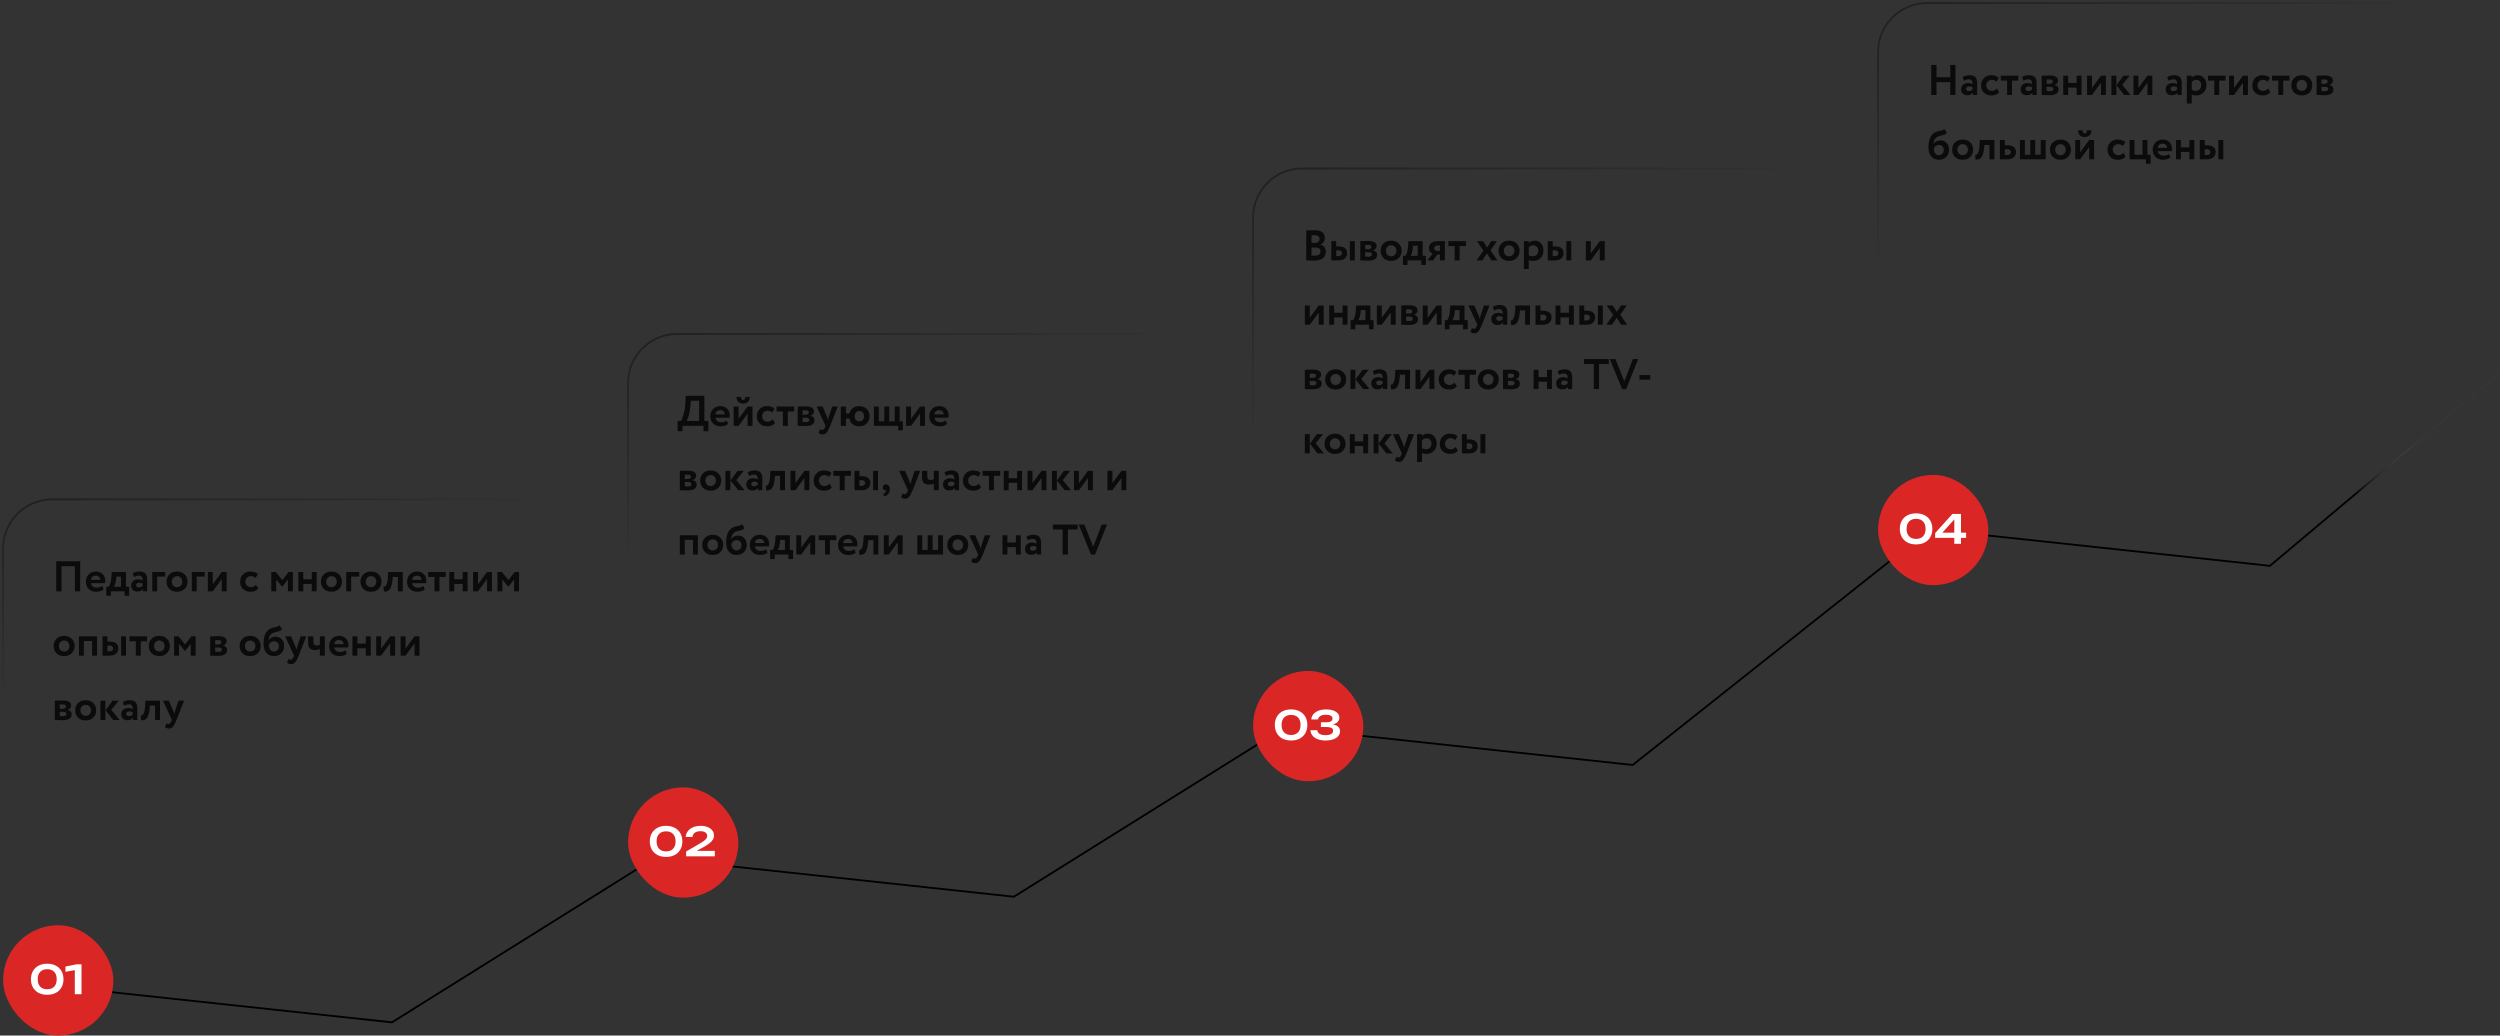 <?xml version="1.0" encoding="UTF-8"?> <svg xmlns="http://www.w3.org/2000/svg" width="816" height="338" viewBox="0 0 816 338" fill="none"><rect x="0" y="0" width="816" height="338" fill="#333333" stroke="none"/><line x1="330.841" y1="292.746" x2="410.841" y2="242.746" stroke="black" stroke-width="0.6"></line><line x1="532.814" y1="249.765" x2="619.814" y2="180.765" stroke="black" stroke-width="0.6"></line><line x1="740.807" y1="184.77" x2="815.807" y2="121.77" stroke="url(#paint0_linear_378_553)" stroke-width="0.6"></line><line x1="127.841" y1="333.746" x2="207.841" y2="283.746" stroke="black" stroke-width="0.6"></line><line x1="35.032" y1="323.702" x2="128.032" y2="333.702" stroke="black" stroke-width="0.6"></line><line x1="238.032" y1="282.702" x2="331.032" y2="292.702" stroke="black" stroke-width="0.6"></line><line x1="440.032" y1="239.702" x2="533.032" y2="249.702" stroke="black" stroke-width="0.6"></line><line x1="648.032" y1="174.702" x2="741.032" y2="184.702" stroke="black" stroke-width="0.6"></line><path d="M0.686 179C0.686 169.99 7.99 162.686 17 162.686H172.686C181.696 162.686 189 169.99 189 179V179C189 170.337 181.837 163.314 173 163.314H17C8.337 163.314 1.314 170.337 1.314 179L0.686 179ZM189 238H1H189ZM17 238C7.99 238 0.686 230.696 0.686 221.686V179C0.686 169.99 7.99 162.686 17 162.686L17 163.314C8.337 163.314 1.314 170.337 1.314 179V222C1.314 230.837 8.337 238 17 238H17ZM189 163V238V163Z" fill="url(#paint1_linear_378_553)" fill-opacity="0.5"></path><path d="M26.17 193H24.448V184.81H20.08V193H18.358V183.2H26.17V193ZM33.365 191.236L33.827 192.37C33.202 192.893 32.399 193.154 31.419 193.154C30.411 193.154 29.59 192.851 28.955 192.244C28.339 191.647 28.031 190.849 28.031 189.85C28.031 188.917 28.335 188.133 28.941 187.498C29.548 186.863 30.355 186.546 31.363 186.546C32.194 186.546 32.899 186.821 33.477 187.372C34.056 187.923 34.345 188.623 34.345 189.472C34.345 189.845 34.313 190.135 34.247 190.34H29.697C29.763 190.797 29.963 191.157 30.299 191.418C30.645 191.679 31.074 191.81 31.587 191.81C32.287 191.81 32.88 191.619 33.365 191.236ZM31.293 187.89C30.379 187.89 29.828 188.347 29.641 189.262H32.735C32.745 188.861 32.614 188.534 32.343 188.282C32.082 188.021 31.732 187.89 31.293 187.89ZM36.179 194.47H34.681V191.502H35.479C35.974 190.839 36.268 189.743 36.361 188.212L36.459 186.7H41.107V191.502H42.157V194.47H40.645V193H36.179V194.47ZM37.957 188.212L37.915 188.856C37.803 190.069 37.551 190.951 37.159 191.502H39.497V188.212H37.957ZM43.706 188.324L43.3 187.148C43.982 186.747 44.724 186.546 45.526 186.546C46.404 186.546 47.043 186.761 47.444 187.19C47.846 187.619 48.046 188.277 48.046 189.164V193H46.646V192.272C46.273 192.813 45.652 193.084 44.784 193.084C44.187 193.084 43.706 192.911 43.342 192.566C42.988 192.211 42.81 191.74 42.81 191.152C42.81 190.499 43.02 189.995 43.44 189.64C43.86 189.285 44.416 189.108 45.106 189.108C45.676 189.108 46.152 189.243 46.534 189.514C46.553 188.954 46.469 188.543 46.282 188.282C46.105 188.021 45.797 187.89 45.358 187.89C44.873 187.89 44.322 188.035 43.706 188.324ZM45.316 191.726C45.858 191.726 46.264 191.535 46.534 191.152V190.508C46.273 190.303 45.904 190.2 45.428 190.2C45.13 190.2 44.887 190.27 44.7 190.41C44.514 190.55 44.42 190.741 44.42 190.984C44.42 191.208 44.504 191.39 44.672 191.53C44.84 191.661 45.055 191.726 45.316 191.726ZM51.307 193H49.697V186.7H53.925V188.212H51.307V193ZM55.288 192.23C54.662 191.605 54.35 190.811 54.35 189.85C54.35 188.889 54.662 188.1 55.288 187.484C55.913 186.859 56.744 186.546 57.78 186.546C58.806 186.546 59.632 186.859 60.258 187.484C60.892 188.1 61.21 188.889 61.21 189.85C61.21 190.802 60.892 191.595 60.258 192.23C59.623 192.846 58.797 193.154 57.78 193.154C56.744 193.154 55.913 192.846 55.288 192.23ZM56.562 188.562C56.235 188.898 56.072 189.327 56.072 189.85C56.072 190.373 56.23 190.807 56.548 191.152C56.874 191.488 57.285 191.656 57.78 191.656C58.284 191.656 58.694 191.488 59.012 191.152C59.338 190.816 59.502 190.382 59.502 189.85C59.502 189.327 59.338 188.898 59.012 188.562C58.685 188.226 58.274 188.058 57.78 188.058C57.294 188.058 56.888 188.226 56.562 188.562ZM64.213 193H62.603V186.7H66.831V188.212H64.213V193ZM72.389 189.01L69.449 193H67.839V186.7H69.449V190.69L72.389 186.7H73.999V193H72.389V189.01ZM83.537 190.886L84.293 192.062C83.761 192.79 82.926 193.154 81.787 193.154C80.77 193.154 79.944 192.851 79.309 192.244C78.684 191.647 78.371 190.849 78.371 189.85C78.371 188.907 78.679 188.123 79.295 187.498C79.911 186.863 80.691 186.546 81.633 186.546C82.753 186.546 83.598 186.831 84.167 187.4L83.411 188.674C82.982 188.263 82.459 188.058 81.843 188.058C81.376 188.058 80.966 188.226 80.611 188.562C80.266 188.879 80.093 189.309 80.093 189.85C80.093 190.391 80.27 190.83 80.625 191.166C80.999 191.493 81.428 191.656 81.913 191.656C82.538 191.656 83.08 191.399 83.537 190.886ZM90.162 193H88.552V186.7H90.008L92.15 189.332L94.18 186.7H95.594V193H93.984V189.15L92.122 191.502H92.08L90.162 189.15V193ZM103.362 193H101.752V190.592H98.994V193H97.384V186.7H98.994V189.08H101.752V186.7H103.362V193ZM105.696 192.23C105.071 191.605 104.758 190.811 104.758 189.85C104.758 188.889 105.071 188.1 105.696 187.484C106.321 186.859 107.152 186.546 108.188 186.546C109.215 186.546 110.041 186.859 110.666 187.484C111.301 188.1 111.618 188.889 111.618 189.85C111.618 190.802 111.301 191.595 110.666 192.23C110.031 192.846 109.205 193.154 108.188 193.154C107.152 193.154 106.321 192.846 105.696 192.23ZM106.97 188.562C106.643 188.898 106.48 189.327 106.48 189.85C106.48 190.373 106.639 190.807 106.956 191.152C107.283 191.488 107.693 191.656 108.188 191.656C108.692 191.656 109.103 191.488 109.42 191.152C109.747 190.816 109.91 190.382 109.91 189.85C109.91 189.327 109.747 188.898 109.42 188.562C109.093 188.226 108.683 188.058 108.188 188.058C107.703 188.058 107.297 188.226 106.97 188.562ZM114.621 193H113.011V186.7H117.239V188.212H114.621V193ZM118.602 192.23C117.977 191.605 117.664 190.811 117.664 189.85C117.664 188.889 117.977 188.1 118.602 187.484C119.227 186.859 120.058 186.546 121.094 186.546C122.121 186.546 122.947 186.859 123.572 187.484C124.207 188.1 124.524 188.889 124.524 189.85C124.524 190.802 124.207 191.595 123.572 192.23C122.937 192.846 122.111 193.154 121.094 193.154C120.058 193.154 119.227 192.846 118.602 192.23ZM119.876 188.562C119.549 188.898 119.386 189.327 119.386 189.85C119.386 190.373 119.545 190.807 119.862 191.152C120.189 191.488 120.599 191.656 121.094 191.656C121.598 191.656 122.009 191.488 122.326 191.152C122.653 190.816 122.816 190.382 122.816 189.85C122.816 189.327 122.653 188.898 122.326 188.562C121.999 188.226 121.589 188.058 121.094 188.058C120.609 188.058 120.203 188.226 119.876 188.562ZM131.466 193H129.856V188.31H128.19L128.148 188.982C128.027 190.121 127.85 190.989 127.616 191.586C127.392 192.183 127.103 192.589 126.748 192.804C126.403 193.009 125.922 193.117 125.306 193.126L125.166 191.558C125.372 191.567 125.563 191.511 125.74 191.39C125.946 191.241 126.128 190.928 126.286 190.452C126.445 189.976 126.548 189.379 126.594 188.66L126.692 186.7H131.466V193ZM138.201 191.236L138.663 192.37C138.038 192.893 137.235 193.154 136.255 193.154C135.247 193.154 134.426 192.851 133.791 192.244C133.175 191.647 132.867 190.849 132.867 189.85C132.867 188.917 133.171 188.133 133.777 187.498C134.384 186.863 135.191 186.546 136.199 186.546C137.03 186.546 137.735 186.821 138.313 187.372C138.892 187.923 139.181 188.623 139.181 189.472C139.181 189.845 139.149 190.135 139.083 190.34H134.533C134.599 190.797 134.799 191.157 135.135 191.418C135.481 191.679 135.91 191.81 136.423 191.81C137.123 191.81 137.716 191.619 138.201 191.236ZM136.129 187.89C135.215 187.89 134.664 188.347 134.477 189.262H137.571C137.581 188.861 137.45 188.534 137.179 188.282C136.918 188.021 136.568 187.89 136.129 187.89ZM141.824 188.31H139.752V186.7H145.492V188.31H143.434V193H141.824V188.31ZM152.622 193H151.012V190.592H148.254V193H146.644V186.7H148.254V189.08H151.012V186.7H152.622V193ZM158.96 189.01L156.02 193H154.41V186.7H156.02V190.69L158.96 186.7H160.57V193H158.96V189.01ZM163.977 193H162.367V186.7H163.823L165.965 189.332L167.995 186.7H169.409V193H167.799V189.15L165.937 191.502H165.895L163.977 189.15V193ZM18.442 213.23C17.817 212.605 17.504 211.811 17.504 210.85C17.504 209.889 17.817 209.1 18.442 208.484C19.067 207.859 19.898 207.546 20.934 207.546C21.961 207.546 22.787 207.859 23.412 208.484C24.047 209.1 24.364 209.889 24.364 210.85C24.364 211.802 24.047 212.595 23.412 213.23C22.777 213.846 21.951 214.154 20.934 214.154C19.898 214.154 19.067 213.846 18.442 213.23ZM19.716 209.562C19.389 209.898 19.226 210.327 19.226 210.85C19.226 211.373 19.385 211.807 19.702 212.152C20.029 212.488 20.439 212.656 20.934 212.656C21.438 212.656 21.849 212.488 22.166 212.152C22.493 211.816 22.656 211.382 22.656 210.85C22.656 210.327 22.493 209.898 22.166 209.562C21.839 209.226 21.429 209.058 20.934 209.058C20.449 209.058 20.043 209.226 19.716 209.562ZM31.665 214H30.055V209.212H27.367V214H25.757V207.7H31.665V214ZM35.723 214H33.455V207.7H35.065V209.422H35.849C36.791 209.422 37.487 209.618 37.935 210.01C38.392 210.402 38.621 210.934 38.621 211.606C38.621 212.325 38.378 212.903 37.893 213.342C37.407 213.781 36.684 214 35.723 214ZM41.127 214H39.517V207.7H41.127V214ZM35.709 210.71H35.065V212.6H35.695C36.507 212.6 36.913 212.287 36.913 211.662C36.913 211.027 36.511 210.71 35.709 210.71ZM44.33 209.31H42.258V207.7H47.998V209.31H45.94V214H44.33V209.31ZM49.505 213.23C48.879 212.605 48.566 211.811 48.566 210.85C48.566 209.889 48.879 209.1 49.505 208.484C50.13 207.859 50.961 207.546 51.996 207.546C53.023 207.546 53.849 207.859 54.474 208.484C55.109 209.1 55.426 209.889 55.426 210.85C55.426 211.802 55.109 212.595 54.474 213.23C53.84 213.846 53.014 214.154 51.996 214.154C50.961 214.154 50.13 213.846 49.505 213.23ZM50.779 209.562C50.452 209.898 50.288 210.327 50.288 210.85C50.288 211.373 50.447 211.807 50.764 212.152C51.091 212.488 51.502 212.656 51.996 212.656C52.501 212.656 52.911 212.488 53.228 212.152C53.555 211.816 53.718 211.382 53.718 210.85C53.718 210.327 53.555 209.898 53.228 209.562C52.902 209.226 52.491 209.058 51.996 209.058C51.511 209.058 51.105 209.226 50.779 209.562ZM58.43 214H56.82V207.7H58.276L60.418 210.332L62.448 207.7H63.862V214H62.252V210.15L60.39 212.502H60.348L58.43 210.15V214ZM68.619 214V207.7C68.703 207.7 69.057 207.691 69.683 207.672C70.317 207.644 70.789 207.63 71.097 207.63C73.001 207.63 73.953 208.181 73.953 209.282C73.953 209.637 73.841 209.949 73.617 210.22C73.393 210.481 73.113 210.635 72.777 210.682V210.71C73.673 210.925 74.121 211.41 74.121 212.166C74.121 213.435 73.122 214.07 71.125 214.07C70.835 214.07 70.392 214.056 69.795 214.028C69.645 214.028 69.473 214.023 69.277 214.014C69.09 214.014 68.945 214.009 68.843 214C68.749 214 68.675 214 68.619 214ZM71.237 211.326H70.229V212.726C70.789 212.763 71.143 212.782 71.293 212.782C71.647 212.782 71.923 212.717 72.119 212.586C72.324 212.455 72.427 212.278 72.427 212.054C72.427 211.569 72.03 211.326 71.237 211.326ZM71.237 208.932C70.863 208.932 70.527 208.941 70.229 208.96V210.346H71.279C71.568 210.346 71.801 210.281 71.979 210.15C72.156 210.019 72.245 209.842 72.245 209.618C72.245 209.161 71.909 208.932 71.237 208.932ZM79.159 213.23C78.534 212.605 78.221 211.811 78.221 210.85C78.221 209.889 78.534 209.1 79.159 208.484C79.784 207.859 80.615 207.546 81.651 207.546C82.677 207.546 83.504 207.859 84.129 208.484C84.763 209.1 85.081 209.889 85.081 210.85C85.081 211.802 84.763 212.595 84.129 213.23C83.494 213.846 82.668 214.154 81.651 214.154C80.615 214.154 79.784 213.846 79.159 213.23ZM80.433 209.562C80.106 209.898 79.943 210.327 79.943 210.85C79.943 211.373 80.102 211.807 80.419 212.152C80.746 212.488 81.156 212.656 81.651 212.656C82.155 212.656 82.566 212.488 82.883 212.152C83.21 211.816 83.373 211.382 83.373 210.85C83.373 210.327 83.21 209.898 82.883 209.562C82.556 209.226 82.145 209.058 81.651 209.058C81.165 209.058 80.76 209.226 80.433 209.562ZM91.206 204.046L92.046 205.362C91.822 205.642 91.542 205.847 91.206 205.978C90.907 206.081 90.534 206.183 90.086 206.286C89.647 206.37 89.284 206.487 88.994 206.636C88.219 207 87.767 207.784 87.636 208.988H87.664C87.86 208.643 88.163 208.363 88.574 208.148C88.985 207.924 89.419 207.812 89.876 207.812C90.744 207.812 91.439 208.092 91.962 208.652C92.485 209.221 92.746 209.973 92.746 210.906C92.746 211.811 92.438 212.581 91.822 213.216C91.206 213.841 90.413 214.154 89.442 214.154C88.388 214.154 87.552 213.795 86.936 213.076C86.329 212.357 86.026 211.387 86.026 210.164C86.026 207.476 86.82 205.787 88.406 205.096C88.751 204.947 89.134 204.835 89.554 204.76C90.03 204.667 90.38 204.578 90.604 204.494C90.828 204.401 91.029 204.251 91.206 204.046ZM87.748 210.5C87.757 211.135 87.912 211.653 88.21 212.054C88.509 212.455 88.906 212.656 89.4 212.656C89.885 212.656 90.278 212.497 90.576 212.18C90.875 211.863 91.024 211.461 91.024 210.976C91.024 210.481 90.884 210.08 90.604 209.772C90.334 209.464 89.956 209.31 89.47 209.31C89.05 209.31 88.686 209.422 88.378 209.646C88.07 209.861 87.86 210.145 87.748 210.5ZM98.14 207.7H99.974L97.496 214C97.048 215.092 96.647 215.829 96.292 216.212C95.947 216.604 95.536 216.8 95.06 216.8C94.612 216.8 94.159 216.637 93.702 216.31L94.22 215.092C94.463 215.241 94.682 215.316 94.878 215.316C95.261 215.316 95.583 214.989 95.844 214.336L95.984 214L93.072 207.7H95.004L96.474 211.144C96.493 211.191 96.595 211.494 96.782 212.054C96.838 211.709 96.913 211.401 97.006 211.13L98.14 207.7ZM104.411 207.7H106.021V214H104.411V211.83C103.944 212.073 103.422 212.194 102.843 212.194C102.059 212.194 101.48 211.989 101.107 211.578C100.743 211.167 100.561 210.547 100.561 209.716V207.7H102.283V209.52C102.283 210.295 102.624 210.682 103.305 210.682C103.744 210.682 104.112 210.598 104.411 210.43V207.7ZM112.758 212.236L113.22 213.37C112.595 213.893 111.792 214.154 110.812 214.154C109.804 214.154 108.983 213.851 108.348 213.244C107.732 212.647 107.424 211.849 107.424 210.85C107.424 209.917 107.727 209.133 108.334 208.498C108.941 207.863 109.748 207.546 110.756 207.546C111.587 207.546 112.291 207.821 112.87 208.372C113.449 208.923 113.738 209.623 113.738 210.472C113.738 210.845 113.705 211.135 113.64 211.34H109.09C109.155 211.797 109.356 212.157 109.692 212.418C110.037 212.679 110.467 212.81 110.98 212.81C111.68 212.81 112.273 212.619 112.758 212.236ZM110.686 208.89C109.771 208.89 109.221 209.347 109.034 210.262H112.128C112.137 209.861 112.007 209.534 111.736 209.282C111.475 209.021 111.125 208.89 110.686 208.89ZM121.013 214H119.403V211.592H116.645V214H115.035V207.7H116.645V210.08H119.403V207.7H121.013V214ZM127.35 210.01L124.41 214H122.8V207.7H124.41V211.69L127.35 207.7H128.96V214H127.35V210.01ZM135.307 210.01L132.367 214H130.757V207.7H132.367V211.69L135.307 207.7H136.917V214H135.307V210.01ZM17.896 235V228.7C17.98 228.7 18.335 228.691 18.96 228.672C19.595 228.644 20.066 228.63 20.374 228.63C22.278 228.63 23.23 229.181 23.23 230.282C23.23 230.637 23.118 230.949 22.894 231.22C22.67 231.481 22.39 231.635 22.054 231.682V231.71C22.95 231.925 23.398 232.41 23.398 233.166C23.398 234.435 22.399 235.07 20.402 235.07C20.113 235.07 19.669 235.056 19.072 235.028C18.923 235.028 18.75 235.023 18.554 235.014C18.367 235.014 18.223 235.009 18.12 235C18.027 235 17.952 235 17.896 235ZM20.514 232.326H19.506V233.726C20.066 233.763 20.421 233.782 20.57 233.782C20.925 233.782 21.2 233.717 21.396 233.586C21.601 233.455 21.704 233.278 21.704 233.054C21.704 232.569 21.307 232.326 20.514 232.326ZM20.514 229.932C20.141 229.932 19.805 229.941 19.506 229.96V231.346H20.556C20.845 231.346 21.079 231.281 21.256 231.15C21.433 231.019 21.522 230.842 21.522 230.618C21.522 230.161 21.186 229.932 20.514 229.932ZM25.469 234.23C24.844 233.605 24.531 232.811 24.531 231.85C24.531 230.889 24.844 230.1 25.469 229.484C26.095 228.859 26.925 228.546 27.961 228.546C28.988 228.546 29.814 228.859 30.439 229.484C31.074 230.1 31.391 230.889 31.391 231.85C31.391 232.802 31.074 233.595 30.439 234.23C29.805 234.846 28.979 235.154 27.961 235.154C26.925 235.154 26.095 234.846 25.469 234.23ZM26.743 230.562C26.417 230.898 26.253 231.327 26.253 231.85C26.253 232.373 26.412 232.807 26.729 233.152C27.056 233.488 27.467 233.656 27.961 233.656C28.465 233.656 28.876 233.488 29.193 233.152C29.52 232.816 29.683 232.382 29.683 231.85C29.683 231.327 29.52 230.898 29.193 230.562C28.867 230.226 28.456 230.058 27.961 230.058C27.476 230.058 27.07 230.226 26.743 230.562ZM36.719 228.7H38.749L36.327 231.696L39.043 235H36.943L34.451 231.822L36.719 228.7ZM34.395 235H32.785V228.7H34.395V235ZM40.48 230.324L40.074 229.148C40.755 228.747 41.497 228.546 42.3 228.546C43.177 228.546 43.816 228.761 44.218 229.19C44.619 229.619 44.82 230.277 44.82 231.164V235H43.42V234.272C43.046 234.813 42.426 235.084 41.558 235.084C40.96 235.084 40.48 234.911 40.116 234.566C39.761 234.211 39.584 233.74 39.584 233.152C39.584 232.499 39.794 231.995 40.214 231.64C40.634 231.285 41.189 231.108 41.88 231.108C42.449 231.108 42.925 231.243 43.308 231.514C43.326 230.954 43.242 230.543 43.056 230.282C42.878 230.021 42.57 229.89 42.132 229.89C41.646 229.89 41.096 230.035 40.48 230.324ZM42.09 233.726C42.631 233.726 43.037 233.535 43.308 233.152V232.508C43.046 232.303 42.678 232.2 42.202 232.2C41.903 232.2 41.66 232.27 41.474 232.41C41.287 232.55 41.194 232.741 41.194 232.984C41.194 233.208 41.278 233.39 41.446 233.53C41.614 233.661 41.828 233.726 42.09 233.726ZM52.224 235H50.614V230.31H48.948L48.906 230.982C48.785 232.121 48.608 232.989 48.374 233.586C48.15 234.183 47.861 234.589 47.506 234.804C47.161 235.009 46.68 235.117 46.064 235.126L45.924 233.558C46.13 233.567 46.321 233.511 46.498 233.39C46.704 233.241 46.886 232.928 47.044 232.452C47.203 231.976 47.306 231.379 47.352 230.66L47.45 228.7H52.224V235ZM58.259 228.7H60.093L57.615 235C57.167 236.092 56.766 236.829 56.411 237.212C56.066 237.604 55.655 237.8 55.179 237.8C54.731 237.8 54.278 237.637 53.821 237.31L54.339 236.092C54.582 236.241 54.801 236.316 54.997 236.316C55.38 236.316 55.702 235.989 55.963 235.336L56.103 235L53.191 228.7H55.123L56.593 232.144C56.612 232.191 56.714 232.494 56.901 233.054C56.957 232.709 57.032 232.401 57.125 232.13L58.259 228.7Z" fill="#0B0B0B"></path><path d="M204.686 125C204.686 115.99 211.99 108.686 221 108.686H376.686C385.696 108.686 393 115.99 393 125V125C393 116.337 385.837 109.314 377 109.314H221C212.337 109.314 205.314 116.337 205.314 125L204.686 125ZM393 193H205H393ZM221 193C211.99 193 204.686 185.696 204.686 176.686V125C204.686 115.99 211.99 108.686 221 108.686L221 109.314C212.337 109.314 205.314 116.337 205.314 125V177C205.314 185.837 212.337 193 221 193H221ZM393 109V193V109Z" fill="url(#paint2_linear_378_553)" fill-opacity="0.5"></path><path d="M222.778 140.75H221.168V137.39H222.218C222.498 137.063 222.801 136.34 223.128 135.22C223.464 134.072 223.665 132.719 223.73 131.16L223.828 129.2H229.904V137.39H231.234V140.75H229.624V139H222.778V140.75ZM225.494 130.81L225.34 132.518C225.256 133.694 225.083 134.725 224.822 135.612C224.551 136.536 224.313 137.129 224.108 137.39H228.196V130.81H225.494ZM237.188 137.236L237.65 138.37C237.024 138.893 236.222 139.154 235.242 139.154C234.234 139.154 233.412 138.851 232.778 138.244C232.162 137.647 231.854 136.849 231.854 135.85C231.854 134.917 232.157 134.133 232.764 133.498C233.37 132.863 234.178 132.546 235.186 132.546C236.016 132.546 236.721 132.821 237.3 133.372C237.878 133.923 238.168 134.623 238.168 135.472C238.168 135.845 238.135 136.135 238.07 136.34H233.52C233.585 136.797 233.786 137.157 234.122 137.418C234.467 137.679 234.896 137.81 235.41 137.81C236.11 137.81 236.702 137.619 237.188 137.236ZM235.116 133.89C234.201 133.89 233.65 134.347 233.464 135.262H236.558C236.567 134.861 236.436 134.534 236.166 134.282C235.904 134.021 235.554 133.89 235.116 133.89ZM244.014 135.01L241.074 139H239.464V132.7H241.074V136.69L244.014 132.7H245.624V139H244.014V135.01ZM240.402 129.55H241.872C241.872 129.858 241.933 130.105 242.054 130.292C242.176 130.479 242.358 130.572 242.6 130.572C242.815 130.572 242.978 130.479 243.09 130.292C243.212 130.096 243.272 129.849 243.272 129.55H244.742C244.742 130.203 244.551 130.731 244.168 131.132C243.786 131.524 243.263 131.72 242.6 131.72C241.872 131.72 241.322 131.529 240.948 131.146C240.584 130.754 240.402 130.222 240.402 129.55ZM252.195 136.886L252.951 138.062C252.419 138.79 251.584 139.154 250.445 139.154C249.428 139.154 248.602 138.851 247.967 138.244C247.342 137.647 247.029 136.849 247.029 135.85C247.029 134.907 247.337 134.123 247.953 133.498C248.569 132.863 249.349 132.546 250.291 132.546C251.411 132.546 252.256 132.831 252.825 133.4L252.069 134.674C251.64 134.263 251.117 134.058 250.501 134.058C250.035 134.058 249.624 134.226 249.269 134.562C248.924 134.879 248.751 135.309 248.751 135.85C248.751 136.391 248.929 136.83 249.283 137.166C249.657 137.493 250.086 137.656 250.571 137.656C251.197 137.656 251.738 137.399 252.195 136.886ZM255.535 134.31H253.463V132.7H259.203V134.31H257.145V139H255.535V134.31ZM260.355 139V132.7C260.439 132.7 260.794 132.691 261.419 132.672C262.054 132.644 262.525 132.63 262.833 132.63C264.737 132.63 265.689 133.181 265.689 134.282C265.689 134.637 265.577 134.949 265.353 135.22C265.129 135.481 264.849 135.635 264.513 135.682V135.71C265.409 135.925 265.857 136.41 265.857 137.166C265.857 138.435 264.858 139.07 262.861 139.07C262.572 139.07 262.128 139.056 261.531 139.028C261.382 139.028 261.209 139.023 261.013 139.014C260.826 139.014 260.682 139.009 260.579 139C260.486 139 260.411 139 260.355 139ZM262.973 136.326H261.965V137.726C262.525 137.763 262.88 137.782 263.029 137.782C263.384 137.782 263.659 137.717 263.855 137.586C264.06 137.455 264.163 137.278 264.163 137.054C264.163 136.569 263.766 136.326 262.973 136.326ZM262.973 133.932C262.6 133.932 262.264 133.941 261.965 133.96V135.346H263.015C263.304 135.346 263.538 135.281 263.715 135.15C263.892 135.019 263.981 134.842 263.981 134.618C263.981 134.161 263.645 133.932 262.973 133.932ZM271.624 132.7H273.458L270.98 139C270.532 140.092 270.131 140.829 269.776 141.212C269.431 141.604 269.02 141.8 268.544 141.8C268.096 141.8 267.644 141.637 267.186 141.31L267.704 140.092C267.947 140.241 268.166 140.316 268.362 140.316C268.745 140.316 269.067 139.989 269.328 139.336L269.468 139L266.556 132.7H268.488L269.958 136.144C269.977 136.191 270.08 136.494 270.266 137.054C270.322 136.709 270.397 136.401 270.49 136.13L271.624 132.7ZM276.131 139H274.423V132.7H276.131V134.982H277.251C277.419 134.235 277.788 133.643 278.357 133.204C278.927 132.765 279.622 132.546 280.443 132.546C281.451 132.546 282.268 132.859 282.893 133.484C283.519 134.1 283.831 134.889 283.831 135.85C283.831 136.793 283.514 137.581 282.879 138.216C282.254 138.841 281.442 139.154 280.443 139.154C279.594 139.154 278.88 138.925 278.301 138.468C277.732 138.001 277.373 137.376 277.223 136.592H276.131V139ZM278.973 135.85C278.973 136.373 279.109 136.788 279.379 137.096C279.659 137.395 280.028 137.544 280.485 137.544C280.943 137.544 281.311 137.395 281.591 137.096C281.871 136.788 282.011 136.373 282.011 135.85C282.011 135.327 281.871 134.917 281.591 134.618C281.321 134.31 280.952 134.156 280.485 134.156C280.037 134.156 279.673 134.31 279.393 134.618C279.113 134.926 278.973 135.337 278.973 135.85ZM293.176 139H285.238V132.7H286.848V137.502H288.626V132.7H290.236V137.502H292.028V132.7H293.638V137.502H294.688V140.47H293.176V139ZM300.301 135.01L297.361 139H295.751V132.7H297.361V136.69L300.301 132.7H301.911V139H300.301V135.01ZM308.651 137.236L309.113 138.37C308.487 138.893 307.685 139.154 306.705 139.154C305.697 139.154 304.875 138.851 304.241 138.244C303.625 137.647 303.317 136.849 303.317 135.85C303.317 134.917 303.62 134.133 304.227 133.498C304.833 132.863 305.641 132.546 306.649 132.546C307.479 132.546 308.184 132.821 308.763 133.372C309.341 133.923 309.631 134.623 309.631 135.472C309.631 135.845 309.598 136.135 309.533 136.34H304.983C305.048 136.797 305.249 137.157 305.585 137.418C305.93 137.679 306.359 137.81 306.873 137.81C307.573 137.81 308.165 137.619 308.651 137.236ZM306.579 133.89C305.664 133.89 305.113 134.347 304.927 135.262H308.021C308.03 134.861 307.899 134.534 307.629 134.282C307.367 134.021 307.017 133.89 306.579 133.89ZM221.896 160V153.7C221.98 153.7 222.335 153.691 222.96 153.672C223.595 153.644 224.066 153.63 224.374 153.63C226.278 153.63 227.23 154.181 227.23 155.282C227.23 155.637 227.118 155.949 226.894 156.22C226.67 156.481 226.39 156.635 226.054 156.682V156.71C226.95 156.925 227.398 157.41 227.398 158.166C227.398 159.435 226.399 160.07 224.402 160.07C224.113 160.07 223.669 160.056 223.072 160.028C222.923 160.028 222.75 160.023 222.554 160.014C222.367 160.014 222.223 160.009 222.12 160C222.027 160 221.952 160 221.896 160ZM224.514 157.326H223.506V158.726C224.066 158.763 224.421 158.782 224.57 158.782C224.925 158.782 225.2 158.717 225.396 158.586C225.601 158.455 225.704 158.278 225.704 158.054C225.704 157.569 225.307 157.326 224.514 157.326ZM224.514 154.932C224.141 154.932 223.805 154.941 223.506 154.96V156.346H224.556C224.845 156.346 225.079 156.281 225.256 156.15C225.433 156.019 225.522 155.842 225.522 155.618C225.522 155.161 225.186 154.932 224.514 154.932ZM229.469 159.23C228.844 158.605 228.531 157.811 228.531 156.85C228.531 155.889 228.844 155.1 229.469 154.484C230.095 153.859 230.925 153.546 231.961 153.546C232.988 153.546 233.814 153.859 234.439 154.484C235.074 155.1 235.391 155.889 235.391 156.85C235.391 157.802 235.074 158.595 234.439 159.23C233.805 159.846 232.979 160.154 231.961 160.154C230.925 160.154 230.095 159.846 229.469 159.23ZM230.743 155.562C230.417 155.898 230.253 156.327 230.253 156.85C230.253 157.373 230.412 157.807 230.729 158.152C231.056 158.488 231.467 158.656 231.961 158.656C232.465 158.656 232.876 158.488 233.193 158.152C233.52 157.816 233.683 157.382 233.683 156.85C233.683 156.327 233.52 155.898 233.193 155.562C232.867 155.226 232.456 155.058 231.961 155.058C231.476 155.058 231.07 155.226 230.743 155.562ZM240.719 153.7H242.749L240.327 156.696L243.043 160H240.943L238.451 156.822L240.719 153.7ZM238.395 160H236.785V153.7H238.395V160ZM244.48 155.324L244.074 154.148C244.755 153.747 245.497 153.546 246.3 153.546C247.177 153.546 247.816 153.761 248.218 154.19C248.619 154.619 248.82 155.277 248.82 156.164V160H247.42V159.272C247.046 159.813 246.426 160.084 245.558 160.084C244.96 160.084 244.48 159.911 244.116 159.566C243.761 159.211 243.584 158.74 243.584 158.152C243.584 157.499 243.794 156.995 244.214 156.64C244.634 156.285 245.189 156.108 245.88 156.108C246.449 156.108 246.925 156.243 247.308 156.514C247.326 155.954 247.242 155.543 247.056 155.282C246.878 155.021 246.57 154.89 246.132 154.89C245.646 154.89 245.096 155.035 244.48 155.324ZM246.09 158.726C246.631 158.726 247.037 158.535 247.308 158.152V157.508C247.046 157.303 246.678 157.2 246.202 157.2C245.903 157.2 245.66 157.27 245.474 157.41C245.287 157.55 245.194 157.741 245.194 157.984C245.194 158.208 245.278 158.39 245.446 158.53C245.614 158.661 245.828 158.726 246.09 158.726ZM256.224 160H254.614V155.31H252.948L252.906 155.982C252.785 157.121 252.608 157.989 252.374 158.586C252.15 159.183 251.861 159.589 251.506 159.804C251.161 160.009 250.68 160.117 250.064 160.126L249.924 158.558C250.13 158.567 250.321 158.511 250.498 158.39C250.704 158.241 250.886 157.928 251.044 157.452C251.203 156.976 251.306 156.379 251.352 155.66L251.45 153.7H256.224V160ZM262.567 156.01L259.627 160H258.017V153.7H259.627V157.69L262.567 153.7H264.177V160H262.567V156.01ZM270.748 157.886L271.504 159.062C270.972 159.79 270.137 160.154 268.998 160.154C267.981 160.154 267.155 159.851 266.52 159.244C265.895 158.647 265.582 157.849 265.582 156.85C265.582 155.907 265.89 155.123 266.506 154.498C267.122 153.863 267.901 153.546 268.844 153.546C269.964 153.546 270.809 153.831 271.378 154.4L270.622 155.674C270.193 155.263 269.67 155.058 269.054 155.058C268.587 155.058 268.177 155.226 267.822 155.562C267.477 155.879 267.304 156.309 267.304 156.85C267.304 157.391 267.481 157.83 267.836 158.166C268.209 158.493 268.639 158.656 269.124 158.656C269.749 158.656 270.291 158.399 270.748 157.886ZM274.087 155.31H272.015V153.7H277.755V155.31H275.697V160H274.087V155.31ZM281.176 160H278.908V153.7H280.518V155.422H281.302C282.244 155.422 282.94 155.618 283.388 156.01C283.845 156.402 284.074 156.934 284.074 157.606C284.074 158.325 283.831 158.903 283.346 159.342C282.86 159.781 282.137 160 281.176 160ZM286.58 160H284.97V153.7H286.58V160ZM281.162 156.71H280.518V158.6H281.148C281.96 158.6 282.366 158.287 282.366 157.662C282.366 157.027 281.964 156.71 281.162 156.71ZM288.131 159.104C288.131 158.796 288.224 158.549 288.411 158.362C288.607 158.175 288.873 158.082 289.209 158.082C289.573 158.082 289.867 158.231 290.091 158.53C290.324 158.819 290.441 159.193 290.441 159.65C290.441 160.238 290.282 160.742 289.965 161.162C289.657 161.582 289.223 161.871 288.663 162.03L288.229 161.274C288.649 161.115 288.933 160.868 289.083 160.532C289.223 160.243 289.265 160.028 289.209 159.888C289.153 159.963 289.031 160 288.845 160C288.649 160 288.481 159.916 288.341 159.748C288.201 159.571 288.131 159.356 288.131 159.104ZM298.531 153.7H300.365L297.887 160C297.439 161.092 297.037 161.829 296.683 162.212C296.337 162.604 295.927 162.8 295.451 162.8C295.003 162.8 294.55 162.637 294.093 162.31L294.611 161.092C294.853 161.241 295.073 161.316 295.269 161.316C295.651 161.316 295.973 160.989 296.235 160.336L296.375 160L293.463 153.7H295.395L296.865 157.144C296.883 157.191 296.986 157.494 297.173 158.054C297.229 157.709 297.303 157.401 297.397 157.13L298.531 153.7ZM304.802 153.7H306.412V160H304.802V157.83C304.335 158.073 303.812 158.194 303.234 158.194C302.45 158.194 301.871 157.989 301.498 157.578C301.134 157.167 300.952 156.547 300.952 155.716V153.7H302.674V155.52C302.674 156.295 303.014 156.682 303.696 156.682C304.134 156.682 304.503 156.598 304.802 156.43V153.7ZM308.697 155.324L308.291 154.148C308.972 153.747 309.714 153.546 310.517 153.546C311.394 153.546 312.033 153.761 312.435 154.19C312.836 154.619 313.037 155.277 313.037 156.164V160H311.637V159.272C311.263 159.813 310.643 160.084 309.775 160.084C309.177 160.084 308.697 159.911 308.333 159.566C307.978 159.211 307.801 158.74 307.801 158.152C307.801 157.499 308.011 156.995 308.431 156.64C308.851 156.285 309.406 156.108 310.097 156.108C310.666 156.108 311.142 156.243 311.525 156.514C311.543 155.954 311.459 155.543 311.273 155.282C311.095 155.021 310.787 154.89 310.349 154.89C309.863 154.89 309.313 155.035 308.697 155.324ZM310.307 158.726C310.848 158.726 311.254 158.535 311.525 158.152V157.508C311.263 157.303 310.895 157.2 310.419 157.2C310.12 157.2 309.877 157.27 309.691 157.41C309.504 157.55 309.411 157.741 309.411 157.984C309.411 158.208 309.495 158.39 309.663 158.53C309.831 158.661 310.045 158.726 310.307 158.726ZM319.461 157.886L320.217 159.062C319.685 159.79 318.85 160.154 317.711 160.154C316.694 160.154 315.868 159.851 315.233 159.244C314.608 158.647 314.295 157.849 314.295 156.85C314.295 155.907 314.603 155.123 315.219 154.498C315.835 153.863 316.614 153.546 317.557 153.546C318.677 153.546 319.522 153.831 320.091 154.4L319.335 155.674C318.906 155.263 318.383 155.058 317.767 155.058C317.3 155.058 316.89 155.226 316.535 155.562C316.19 155.879 316.017 156.309 316.017 156.85C316.017 157.391 316.194 157.83 316.549 158.166C316.922 158.493 317.352 158.656 317.837 158.656C318.462 158.656 319.004 158.399 319.461 157.886ZM322.8 155.31H320.728V153.7H326.468V155.31H324.41V160H322.8V155.31ZM333.599 160H331.989V157.592H329.231V160H327.621V153.7H329.231V156.08H331.989V153.7H333.599V160ZM339.936 156.01L336.996 160H335.386V153.7H336.996V157.69L339.936 153.7H341.546V160H339.936V156.01ZM347.277 153.7H349.307L346.885 156.696L349.601 160H347.501L345.009 156.822L347.277 153.7ZM344.953 160H343.343V153.7H344.953V160ZM355.098 156.01L352.158 160H350.548V153.7H352.158V157.69L355.098 153.7H356.708V160H355.098V156.01ZM366.022 156.01L363.082 160H361.472V153.7H363.082V157.69L366.022 153.7H367.632V160H366.022V156.01ZM227.804 181H226.194V176.212H223.506V181H221.896V174.7H227.804V181ZM230.139 180.23C229.514 179.605 229.201 178.811 229.201 177.85C229.201 176.889 229.514 176.1 230.139 175.484C230.765 174.859 231.595 174.546 232.631 174.546C233.658 174.546 234.484 174.859 235.109 175.484C235.744 176.1 236.061 176.889 236.061 177.85C236.061 178.802 235.744 179.595 235.109 180.23C234.475 180.846 233.649 181.154 232.631 181.154C231.595 181.154 230.765 180.846 230.139 180.23ZM231.413 176.562C231.087 176.898 230.923 177.327 230.923 177.85C230.923 178.373 231.082 178.807 231.399 179.152C231.726 179.488 232.137 179.656 232.631 179.656C233.135 179.656 233.546 179.488 233.863 179.152C234.19 178.816 234.353 178.382 234.353 177.85C234.353 177.327 234.19 176.898 233.863 176.562C233.537 176.226 233.126 176.058 232.631 176.058C232.146 176.058 231.74 176.226 231.413 176.562ZM242.187 171.046L243.027 172.362C242.803 172.642 242.523 172.847 242.187 172.978C241.888 173.081 241.515 173.183 241.067 173.286C240.628 173.37 240.264 173.487 239.975 173.636C239.2 174 238.747 174.784 238.617 175.988H238.645C238.841 175.643 239.144 175.363 239.555 175.148C239.965 174.924 240.399 174.812 240.857 174.812C241.725 174.812 242.42 175.092 242.943 175.652C243.465 176.221 243.727 176.973 243.727 177.906C243.727 178.811 243.419 179.581 242.803 180.216C242.187 180.841 241.393 181.154 240.423 181.154C239.368 181.154 238.533 180.795 237.917 180.076C237.31 179.357 237.007 178.387 237.007 177.164C237.007 174.476 237.8 172.787 239.387 172.096C239.732 171.947 240.115 171.835 240.535 171.76C241.011 171.667 241.361 171.578 241.585 171.494C241.809 171.401 242.009 171.251 242.187 171.046ZM238.729 177.5C238.738 178.135 238.892 178.653 239.191 179.054C239.489 179.455 239.886 179.656 240.381 179.656C240.866 179.656 241.258 179.497 241.557 179.18C241.855 178.863 242.005 178.461 242.005 177.976C242.005 177.481 241.865 177.08 241.585 176.772C241.314 176.464 240.936 176.31 240.451 176.31C240.031 176.31 239.667 176.422 239.359 176.646C239.051 176.861 238.841 177.145 238.729 177.5ZM250.067 179.236L250.529 180.37C249.903 180.893 249.101 181.154 248.121 181.154C247.113 181.154 246.291 180.851 245.657 180.244C245.041 179.647 244.733 178.849 244.733 177.85C244.733 176.917 245.036 176.133 245.643 175.498C246.249 174.863 247.057 174.546 248.065 174.546C248.895 174.546 249.6 174.821 250.179 175.372C250.757 175.923 251.047 176.623 251.047 177.472C251.047 177.845 251.014 178.135 250.949 178.34H246.399C246.464 178.797 246.665 179.157 247.001 179.418C247.346 179.679 247.775 179.81 248.289 179.81C248.989 179.81 249.581 179.619 250.067 179.236ZM247.995 175.89C247.08 175.89 246.529 176.347 246.343 177.262H249.437C249.446 176.861 249.315 176.534 249.045 176.282C248.783 176.021 248.433 175.89 247.995 175.89ZM252.88 182.47H251.382V179.502H252.18C252.675 178.839 252.969 177.743 253.062 176.212L253.16 174.7H257.808V179.502H258.858V182.47H257.346V181H252.88V182.47ZM254.658 176.212L254.616 176.856C254.504 178.069 254.252 178.951 253.86 179.502H256.198V176.212H254.658ZM264.467 177.01L261.527 181H259.917V174.7H261.527V178.69L264.467 174.7H266.077V181H264.467V177.01ZM269.289 176.31H267.217V174.7H272.957V176.31H270.899V181H269.289V176.31ZM278.859 179.236L279.321 180.37C278.696 180.893 277.893 181.154 276.913 181.154C275.905 181.154 275.084 180.851 274.449 180.244C273.833 179.647 273.525 178.849 273.525 177.85C273.525 176.917 273.829 176.133 274.435 175.498C275.042 174.863 275.849 174.546 276.857 174.546C277.688 174.546 278.393 174.821 278.971 175.372C279.55 175.923 279.839 176.623 279.839 177.472C279.839 177.845 279.807 178.135 279.741 178.34H275.191C275.257 178.797 275.457 179.157 275.793 179.418C276.139 179.679 276.568 179.81 277.081 179.81C277.781 179.81 278.374 179.619 278.859 179.236ZM276.787 175.89C275.873 175.89 275.322 176.347 275.135 177.262H278.229C278.239 176.861 278.108 176.534 277.837 176.282C277.576 176.021 277.226 175.89 276.787 175.89ZM286.685 181H285.075V176.31H283.409L283.367 176.982C283.246 178.121 283.068 178.989 282.835 179.586C282.611 180.183 282.322 180.589 281.967 180.804C281.622 181.009 281.141 181.117 280.525 181.126L280.385 179.558C280.59 179.567 280.782 179.511 280.959 179.39C281.164 179.241 281.346 178.928 281.505 178.452C281.664 177.976 281.766 177.379 281.813 176.66L281.911 174.7H286.685V181ZM293.028 177.01L290.088 181H288.478V174.7H290.088V178.69L293.028 174.7H294.638V181H293.028V177.01ZM307.802 181H299.402V174.7H301.012V179.502H302.79V174.7H304.4V179.502H306.192V174.7H307.802V181ZM310.133 180.23C309.508 179.605 309.195 178.811 309.195 177.85C309.195 176.889 309.508 176.1 310.133 175.484C310.759 174.859 311.589 174.546 312.625 174.546C313.652 174.546 314.478 174.859 315.103 175.484C315.738 176.1 316.055 176.889 316.055 177.85C316.055 178.802 315.738 179.595 315.103 180.23C314.469 180.846 313.643 181.154 312.625 181.154C311.589 181.154 310.759 180.846 310.133 180.23ZM311.407 176.562C311.081 176.898 310.917 177.327 310.917 177.85C310.917 178.373 311.076 178.807 311.393 179.152C311.72 179.488 312.131 179.656 312.625 179.656C313.129 179.656 313.54 179.488 313.857 179.152C314.184 178.816 314.347 178.382 314.347 177.85C314.347 177.327 314.184 176.898 313.857 176.562C313.531 176.226 313.12 176.058 312.625 176.058C312.14 176.058 311.734 176.226 311.407 176.562ZM321.445 174.7H323.279L320.801 181C320.353 182.092 319.951 182.829 319.597 183.212C319.251 183.604 318.841 183.8 318.365 183.8C317.917 183.8 317.464 183.637 317.007 183.31L317.525 182.092C317.767 182.241 317.987 182.316 318.183 182.316C318.565 182.316 318.887 181.989 319.149 181.336L319.289 181L316.377 174.7H318.309L319.779 178.144C319.797 178.191 319.9 178.494 320.087 179.054C320.143 178.709 320.217 178.401 320.311 178.13L321.445 174.7ZM333.188 181H331.578V178.592H328.82V181H327.21V174.7H328.82V177.08H331.578V174.7H333.188V181ZM335.466 176.324L335.06 175.148C335.741 174.747 336.483 174.546 337.286 174.546C338.163 174.546 338.803 174.761 339.204 175.19C339.605 175.619 339.806 176.277 339.806 177.164V181H338.406V180.272C338.033 180.813 337.412 181.084 336.544 181.084C335.947 181.084 335.466 180.911 335.102 180.566C334.747 180.211 334.57 179.74 334.57 179.152C334.57 178.499 334.78 177.995 335.2 177.64C335.62 177.285 336.175 177.108 336.866 177.108C337.435 177.108 337.911 177.243 338.294 177.514C338.313 176.954 338.229 176.543 338.042 176.282C337.865 176.021 337.557 175.89 337.118 175.89C336.633 175.89 336.082 176.035 335.466 176.324ZM337.076 179.726C337.617 179.726 338.023 179.535 338.294 179.152V178.508C338.033 178.303 337.664 178.2 337.188 178.2C336.889 178.2 336.647 178.27 336.46 178.41C336.273 178.55 336.18 178.741 336.18 178.984C336.18 179.208 336.264 179.39 336.432 179.53C336.6 179.661 336.815 179.726 337.076 179.726ZM346.845 172.81H343.667V171.2H351.745V172.81H348.567V181H346.845V172.81ZM359.617 171.2H361.339L357.419 181.028H356.117L352.085 171.2H353.919L356.831 178.466L359.617 171.2Z" fill="#0B0B0B"></path><path d="M408.686 71C408.686 61.99 415.99 54.686 425 54.686H580.686C589.696 54.686 597 61.99 597 71V71C597 62.337 589.837 55.314 581 55.314H425C416.337 55.314 409.314 62.337 409.314 71L408.686 71ZM597 155H409H597ZM425 155C415.99 155 408.686 147.696 408.686 138.686V71C408.686 61.99 415.99 54.686 425 54.686L425 55.314C416.337 55.314 409.314 62.337 409.314 71V139C409.314 147.837 416.337 155 425 155H425ZM597 55V155V55Z" fill="url(#paint3_linear_378_553)" fill-opacity="0.5"></path><path d="M426.358 84.986V75.228C427.366 75.181 428.309 75.158 429.186 75.158C430.269 75.158 431.076 75.373 431.608 75.802C432.14 76.231 432.406 76.824 432.406 77.58C432.406 78.635 431.939 79.377 431.006 79.806V79.834C431.538 79.974 431.958 80.24 432.266 80.632C432.574 81.015 432.728 81.509 432.728 82.116C432.728 83.068 432.401 83.796 431.748 84.3C431.095 84.804 430.208 85.056 429.088 85.056C427.968 85.056 427.058 85.033 426.358 84.986ZM429.298 80.786H428.08V83.376C428.519 83.423 428.897 83.446 429.214 83.446C430.409 83.446 431.006 82.975 431.006 82.032C431.006 81.621 430.857 81.313 430.558 81.108C430.259 80.893 429.839 80.786 429.298 80.786ZM429.158 76.768C428.747 76.768 428.388 76.782 428.08 76.81V79.288H429.242C429.681 79.288 430.031 79.176 430.292 78.952C430.563 78.728 430.698 78.406 430.698 77.986C430.698 77.594 430.563 77.295 430.292 77.09C430.021 76.875 429.643 76.768 429.158 76.768ZM436.805 85H434.537V78.7H436.147V80.422H436.931C437.873 80.422 438.569 80.618 439.017 81.01C439.474 81.402 439.703 81.934 439.703 82.606C439.703 83.325 439.46 83.903 438.975 84.342C438.489 84.781 437.766 85 436.805 85ZM442.209 85H440.599V78.7H442.209V85ZM436.791 81.71H436.147V83.6H436.777C437.589 83.6 437.995 83.287 437.995 82.662C437.995 82.027 437.593 81.71 436.791 81.71ZM443.998 85V78.7C444.082 78.7 444.436 78.691 445.062 78.672C445.696 78.644 446.168 78.63 446.476 78.63C448.38 78.63 449.332 79.181 449.332 80.282C449.332 80.637 449.22 80.949 448.996 81.22C448.772 81.481 448.492 81.635 448.156 81.682V81.71C449.052 81.925 449.5 82.41 449.5 83.166C449.5 84.435 448.501 85.07 446.504 85.07C446.214 85.07 445.771 85.056 445.174 85.028C445.024 85.028 444.852 85.023 444.656 85.014C444.469 85.014 444.324 85.009 444.222 85C444.128 85 444.054 85 443.998 85ZM446.616 82.326H445.608V83.726C446.168 83.763 446.522 83.782 446.672 83.782C447.026 83.782 447.302 83.717 447.498 83.586C447.703 83.455 447.806 83.278 447.806 83.054C447.806 82.569 447.409 82.326 446.616 82.326ZM446.616 79.932C446.242 79.932 445.906 79.941 445.608 79.96V81.346H446.658C446.947 81.346 447.18 81.281 447.358 81.15C447.535 81.019 447.624 80.842 447.624 80.618C447.624 80.161 447.288 79.932 446.616 79.932ZM451.571 84.23C450.946 83.605 450.633 82.811 450.633 81.85C450.633 80.889 450.946 80.1 451.571 79.484C452.196 78.859 453.027 78.546 454.063 78.546C455.09 78.546 455.916 78.859 456.541 79.484C457.176 80.1 457.493 80.889 457.493 81.85C457.493 82.802 457.176 83.595 456.541 84.23C455.906 84.846 455.08 85.154 454.063 85.154C453.027 85.154 452.196 84.846 451.571 84.23ZM452.845 80.562C452.518 80.898 452.355 81.327 452.355 81.85C452.355 82.373 452.514 82.807 452.831 83.152C453.158 83.488 453.568 83.656 454.063 83.656C454.567 83.656 454.978 83.488 455.295 83.152C455.622 82.816 455.785 82.382 455.785 81.85C455.785 81.327 455.622 80.898 455.295 80.562C454.968 80.226 454.558 80.058 454.063 80.058C453.578 80.058 453.172 80.226 452.845 80.562ZM459.423 86.47H457.925V83.502H458.723C459.218 82.839 459.512 81.743 459.605 80.212L459.703 78.7H464.351V83.502H465.401V86.47H463.889V85H459.423V86.47ZM461.201 80.212L461.159 80.856C461.047 82.069 460.795 82.951 460.403 83.502H462.741V80.212H461.201ZM469.54 78.7H471.598V85H469.988V83.11H469.092L467.79 85H465.942L467.622 82.76C467.277 82.639 466.988 82.419 466.754 82.102C466.521 81.775 466.404 81.388 466.404 80.94C466.404 80.249 466.666 79.703 467.188 79.302C467.72 78.901 468.504 78.7 469.54 78.7ZM468.126 81.052C468.126 81.295 468.229 81.5 468.434 81.668C468.64 81.836 468.878 81.92 469.148 81.92H469.988V80.1H469.274C468.92 80.1 468.64 80.193 468.434 80.38C468.229 80.557 468.126 80.781 468.126 81.052ZM474.806 80.31H472.734V78.7H478.474V80.31H476.416V85H474.806V80.31ZM486.751 78.7H488.613L486.513 81.71L488.753 85H486.793L485.323 82.732L483.797 85H481.935L484.175 81.794L482.075 78.7H484.049L485.379 80.786L486.751 78.7ZM490.071 84.23C489.446 83.605 489.133 82.811 489.133 81.85C489.133 80.889 489.446 80.1 490.071 79.484C490.696 78.859 491.527 78.546 492.563 78.546C493.59 78.546 494.416 78.859 495.041 79.484C495.676 80.1 495.993 80.889 495.993 81.85C495.993 82.802 495.676 83.595 495.041 84.23C494.406 84.846 493.58 85.154 492.563 85.154C491.527 85.154 490.696 84.846 490.071 84.23ZM491.345 80.562C491.018 80.898 490.855 81.327 490.855 81.85C490.855 82.373 491.014 82.807 491.331 83.152C491.658 83.488 492.068 83.656 492.563 83.656C493.067 83.656 493.478 83.488 493.795 83.152C494.122 82.816 494.285 82.382 494.285 81.85C494.285 81.327 494.122 80.898 493.795 80.562C493.468 80.226 493.058 80.058 492.563 80.058C492.078 80.058 491.672 80.226 491.345 80.562ZM498.996 87.8H497.386V78.7H498.996V79.302C499.202 79.078 499.482 78.896 499.836 78.756C500.191 78.616 500.56 78.546 500.942 78.546C501.81 78.546 502.501 78.845 503.014 79.442C503.537 80.049 503.798 80.819 503.798 81.752C503.798 82.732 503.49 83.544 502.874 84.188C502.258 84.832 501.456 85.154 500.466 85.154C499.832 85.154 499.342 85.051 498.996 84.846V87.8ZM500.438 80.058C499.878 80.058 499.398 80.287 498.996 80.744V83.292C499.379 83.535 499.822 83.656 500.326 83.656C500.858 83.656 501.283 83.483 501.6 83.138C501.927 82.793 502.09 82.345 502.09 81.794C502.09 81.271 501.941 80.851 501.642 80.534C501.353 80.217 500.952 80.058 500.438 80.058ZM507.461 85H505.193V78.7H506.803V80.422H507.587C508.53 80.422 509.225 80.618 509.673 81.01C510.13 81.402 510.359 81.934 510.359 82.606C510.359 83.325 510.116 83.903 509.631 84.342C509.146 84.781 508.422 85 507.461 85ZM512.865 85H511.255V78.7H512.865V85ZM507.447 81.71H506.803V83.6H507.433C508.245 83.6 508.651 83.287 508.651 82.662C508.651 82.027 508.25 81.71 507.447 81.71ZM522.171 81.01L519.231 85H517.621V78.7H519.231V82.69L522.171 78.7H523.781V85H522.171V81.01ZM430.446 102.01L427.506 106H425.896V99.7H427.506V103.69L430.446 99.7H432.056V106H430.446V102.01ZM439.831 106H438.221V103.592H435.463V106H433.853V99.7H435.463V102.08H438.221V99.7H439.831V106ZM442.361 107.47H440.863V104.502H441.661C442.155 103.839 442.449 102.743 442.543 101.212L442.641 99.7H447.289V104.502H448.339V107.47H446.827V106H442.361V107.47ZM444.139 101.212L444.097 101.856C443.985 103.069 443.733 103.951 443.341 104.502H445.679V101.212H444.139ZM453.948 102.01L451.008 106H449.398V99.7H451.008V103.69L453.948 99.7H455.558V106H453.948V102.01ZM457.355 106V99.7C457.439 99.7 457.794 99.691 458.419 99.672C459.054 99.644 459.525 99.63 459.833 99.63C461.737 99.63 462.689 100.181 462.689 101.282C462.689 101.637 462.577 101.949 462.353 102.22C462.129 102.481 461.849 102.635 461.513 102.682V102.71C462.409 102.925 462.857 103.41 462.857 104.166C462.857 105.435 461.858 106.07 459.861 106.07C459.572 106.07 459.128 106.056 458.531 106.028C458.382 106.028 458.209 106.023 458.013 106.014C457.826 106.014 457.682 106.009 457.579 106C457.486 106 457.411 106 457.355 106ZM459.973 103.326H458.965V104.726C459.525 104.763 459.88 104.782 460.029 104.782C460.384 104.782 460.659 104.717 460.855 104.586C461.06 104.455 461.163 104.278 461.163 104.054C461.163 103.569 460.766 103.326 459.973 103.326ZM459.973 100.932C459.6 100.932 459.264 100.941 458.965 100.96V102.346H460.015C460.304 102.346 460.538 102.281 460.715 102.15C460.892 102.019 460.981 101.842 460.981 101.618C460.981 101.161 460.645 100.932 459.973 100.932ZM468.932 102.01L465.992 106H464.382V99.7H465.992V103.69L468.932 99.7H470.542V106H468.932V102.01ZM473.081 107.47H471.583V104.502H472.381C472.876 103.839 473.17 102.743 473.263 101.212L473.361 99.7H478.009V104.502H479.059V107.47H477.547V106H473.081V107.47ZM474.859 101.212L474.817 101.856C474.705 103.069 474.453 103.951 474.061 104.502H476.399V101.212H474.859ZM484.361 99.7H486.195L483.717 106C483.269 107.092 482.867 107.829 482.513 108.212C482.167 108.604 481.757 108.8 481.281 108.8C480.833 108.8 480.38 108.637 479.923 108.31L480.441 107.092C480.683 107.241 480.903 107.316 481.099 107.316C481.481 107.316 481.803 106.989 482.065 106.336L482.205 106L479.293 99.7H481.225L482.695 103.144C482.713 103.191 482.816 103.494 483.003 104.054C483.059 103.709 483.133 103.401 483.227 103.13L484.361 99.7ZM487.65 101.324L487.244 100.148C487.925 99.747 488.667 99.546 489.47 99.546C490.347 99.546 490.986 99.761 491.388 100.19C491.789 100.619 491.99 101.277 491.99 102.164V106H490.59V105.272C490.216 105.813 489.596 106.084 488.728 106.084C488.13 106.084 487.65 105.911 487.286 105.566C486.931 105.211 486.754 104.74 486.754 104.152C486.754 103.499 486.964 102.995 487.384 102.64C487.804 102.285 488.359 102.108 489.05 102.108C489.619 102.108 490.095 102.243 490.478 102.514C490.496 101.954 490.412 101.543 490.226 101.282C490.048 101.021 489.74 100.89 489.302 100.89C488.816 100.89 488.266 101.035 487.65 101.324ZM489.26 104.726C489.801 104.726 490.207 104.535 490.478 104.152V103.508C490.216 103.303 489.848 103.2 489.372 103.2C489.073 103.2 488.83 103.27 488.644 103.41C488.457 103.55 488.364 103.741 488.364 103.984C488.364 104.208 488.448 104.39 488.616 104.53C488.784 104.661 488.998 104.726 489.26 104.726ZM499.394 106H497.784V101.31H496.118L496.076 101.982C495.955 103.121 495.777 103.989 495.544 104.586C495.32 105.183 495.031 105.589 494.676 105.804C494.331 106.009 493.85 106.117 493.234 106.126L493.094 104.558C493.299 104.567 493.491 104.511 493.668 104.39C493.873 104.241 494.055 103.928 494.214 103.452C494.373 102.976 494.475 102.379 494.522 101.66L494.62 99.7H499.394V106ZM503.539 106H501.187V99.7H502.797V101.422H503.665C504.608 101.422 505.303 101.618 505.751 102.01C506.208 102.402 506.437 102.934 506.437 103.606C506.437 104.325 506.194 104.903 505.709 105.342C505.224 105.781 504.5 106 503.539 106ZM503.525 102.71H502.797V104.6H503.511C504.323 104.6 504.729 104.287 504.729 103.662C504.729 103.027 504.328 102.71 503.525 102.71ZM513.7 106H512.09V103.592H509.332V106H507.722V99.7H509.332V102.08H512.09V99.7H513.7V106ZM517.756 106H515.488V99.7H517.098V101.422H517.882C518.824 101.422 519.52 101.618 519.968 102.01C520.425 102.402 520.654 102.934 520.654 103.606C520.654 104.325 520.411 104.903 519.926 105.342C519.44 105.781 518.717 106 517.756 106ZM523.16 106H521.55V99.7H523.16V106ZM517.742 102.71H517.098V104.6H517.728C518.54 104.6 518.946 104.287 518.946 103.662C518.946 103.027 518.544 102.71 517.742 102.71ZM529.107 99.7H530.969L528.869 102.71L531.109 106H529.149L527.679 103.732L526.153 106H524.291L526.531 102.794L524.431 99.7H526.405L527.735 101.786L529.107 99.7ZM425.896 127V120.7C425.98 120.7 426.335 120.691 426.96 120.672C427.595 120.644 428.066 120.63 428.374 120.63C430.278 120.63 431.23 121.181 431.23 122.282C431.23 122.637 431.118 122.949 430.894 123.22C430.67 123.481 430.39 123.635 430.054 123.682V123.71C430.95 123.925 431.398 124.41 431.398 125.166C431.398 126.435 430.399 127.07 428.402 127.07C428.113 127.07 427.669 127.056 427.072 127.028C426.923 127.028 426.75 127.023 426.554 127.014C426.367 127.014 426.223 127.009 426.12 127C426.027 127 425.952 127 425.896 127ZM428.514 124.326H427.506V125.726C428.066 125.763 428.421 125.782 428.57 125.782C428.925 125.782 429.2 125.717 429.396 125.586C429.601 125.455 429.704 125.278 429.704 125.054C429.704 124.569 429.307 124.326 428.514 124.326ZM428.514 121.932C428.141 121.932 427.805 121.941 427.506 121.96V123.346H428.556C428.845 123.346 429.079 123.281 429.256 123.15C429.433 123.019 429.522 122.842 429.522 122.618C429.522 122.161 429.186 121.932 428.514 121.932ZM433.469 126.23C432.844 125.605 432.531 124.811 432.531 123.85C432.531 122.889 432.844 122.1 433.469 121.484C434.095 120.859 434.925 120.546 435.961 120.546C436.988 120.546 437.814 120.859 438.439 121.484C439.074 122.1 439.391 122.889 439.391 123.85C439.391 124.802 439.074 125.595 438.439 126.23C437.805 126.846 436.979 127.154 435.961 127.154C434.925 127.154 434.095 126.846 433.469 126.23ZM434.743 122.562C434.417 122.898 434.253 123.327 434.253 123.85C434.253 124.373 434.412 124.807 434.729 125.152C435.056 125.488 435.467 125.656 435.961 125.656C436.465 125.656 436.876 125.488 437.193 125.152C437.52 124.816 437.683 124.382 437.683 123.85C437.683 123.327 437.52 122.898 437.193 122.562C436.867 122.226 436.456 122.058 435.961 122.058C435.476 122.058 435.07 122.226 434.743 122.562ZM444.719 120.7H446.749L444.327 123.696L447.043 127H444.943L442.451 123.822L444.719 120.7ZM442.395 127H440.785V120.7H442.395V127ZM448.48 122.324L448.074 121.148C448.755 120.747 449.497 120.546 450.3 120.546C451.177 120.546 451.816 120.761 452.218 121.19C452.619 121.619 452.82 122.277 452.82 123.164V127H451.42V126.272C451.046 126.813 450.426 127.084 449.558 127.084C448.96 127.084 448.48 126.911 448.116 126.566C447.761 126.211 447.584 125.74 447.584 125.152C447.584 124.499 447.794 123.995 448.214 123.64C448.634 123.285 449.189 123.108 449.88 123.108C450.449 123.108 450.925 123.243 451.308 123.514C451.326 122.954 451.242 122.543 451.056 122.282C450.878 122.021 450.57 121.89 450.132 121.89C449.646 121.89 449.096 122.035 448.48 122.324ZM450.09 125.726C450.631 125.726 451.037 125.535 451.308 125.152V124.508C451.046 124.303 450.678 124.2 450.202 124.2C449.903 124.2 449.66 124.27 449.474 124.41C449.287 124.55 449.194 124.741 449.194 124.984C449.194 125.208 449.278 125.39 449.446 125.53C449.614 125.661 449.828 125.726 450.09 125.726ZM460.224 127H458.614V122.31H456.948L456.906 122.982C456.785 124.121 456.608 124.989 456.374 125.586C456.15 126.183 455.861 126.589 455.506 126.804C455.161 127.009 454.68 127.117 454.064 127.126L453.924 125.558C454.13 125.567 454.321 125.511 454.498 125.39C454.704 125.241 454.886 124.928 455.044 124.452C455.203 123.976 455.306 123.379 455.352 122.66L455.45 120.7H460.224V127ZM466.567 123.01L463.627 127H462.017V120.7H463.627V124.69L466.567 120.7H468.177V127H466.567V123.01ZM474.748 124.886L475.504 126.062C474.972 126.79 474.137 127.154 472.998 127.154C471.981 127.154 471.155 126.851 470.52 126.244C469.895 125.647 469.582 124.849 469.582 123.85C469.582 122.907 469.89 122.123 470.506 121.498C471.122 120.863 471.901 120.546 472.844 120.546C473.964 120.546 474.809 120.831 475.378 121.4L474.622 122.674C474.193 122.263 473.67 122.058 473.054 122.058C472.587 122.058 472.177 122.226 471.822 122.562C471.477 122.879 471.304 123.309 471.304 123.85C471.304 124.391 471.481 124.83 471.836 125.166C472.209 125.493 472.639 125.656 473.124 125.656C473.749 125.656 474.291 125.399 474.748 124.886ZM478.087 122.31H476.015V120.7H481.755V122.31H479.697V127H478.087V122.31ZM483.262 126.23C482.637 125.605 482.324 124.811 482.324 123.85C482.324 122.889 482.637 122.1 483.262 121.484C483.888 120.859 484.718 120.546 485.754 120.546C486.781 120.546 487.607 120.859 488.232 121.484C488.867 122.1 489.184 122.889 489.184 123.85C489.184 124.802 488.867 125.595 488.232 126.23C487.598 126.846 486.772 127.154 485.754 127.154C484.718 127.154 483.888 126.846 483.262 126.23ZM484.536 122.562C484.21 122.898 484.046 123.327 484.046 123.85C484.046 124.373 484.205 124.807 484.522 125.152C484.849 125.488 485.26 125.656 485.754 125.656C486.258 125.656 486.669 125.488 486.986 125.152C487.313 124.816 487.476 124.382 487.476 123.85C487.476 123.327 487.313 122.898 486.986 122.562C486.66 122.226 486.249 122.058 485.754 122.058C485.269 122.058 484.863 122.226 484.536 122.562ZM490.578 127V120.7C490.662 120.7 491.016 120.691 491.642 120.672C492.276 120.644 492.748 120.63 493.056 120.63C494.96 120.63 495.912 121.181 495.912 122.282C495.912 122.637 495.8 122.949 495.576 123.22C495.352 123.481 495.072 123.635 494.736 123.682V123.71C495.632 123.925 496.08 124.41 496.08 125.166C496.08 126.435 495.081 127.07 493.084 127.07C492.794 127.07 492.351 127.056 491.754 127.028C491.604 127.028 491.432 127.023 491.236 127.014C491.049 127.014 490.904 127.009 490.802 127C490.708 127 490.634 127 490.578 127ZM493.196 124.326H492.188V125.726C492.748 125.763 493.102 125.782 493.252 125.782C493.606 125.782 493.882 125.717 494.078 125.586C494.283 125.455 494.386 125.278 494.386 125.054C494.386 124.569 493.989 124.326 493.196 124.326ZM493.196 121.932C492.822 121.932 492.486 121.941 492.188 121.96V123.346H493.238C493.527 123.346 493.76 123.281 493.938 123.15C494.115 123.019 494.204 122.842 494.204 122.618C494.204 122.161 493.868 121.932 493.196 121.932ZM506.55 127H504.94V124.592H502.182V127H500.572V120.7H502.182V123.08H504.94V120.7H506.55V127ZM508.827 122.324L508.421 121.148C509.103 120.747 509.845 120.546 510.647 120.546C511.525 120.546 512.164 120.761 512.565 121.19C512.967 121.619 513.167 122.277 513.167 123.164V127H511.767V126.272C511.394 126.813 510.773 127.084 509.905 127.084C509.308 127.084 508.827 126.911 508.463 126.566C508.109 126.211 507.931 125.74 507.931 125.152C507.931 124.499 508.141 123.995 508.561 123.64C508.981 123.285 509.537 123.108 510.227 123.108C510.797 123.108 511.273 123.243 511.655 123.514C511.674 122.954 511.59 122.543 511.403 122.282C511.226 122.021 510.918 121.89 510.479 121.89C509.994 121.89 509.443 122.035 508.827 122.324ZM510.437 125.726C510.979 125.726 511.385 125.535 511.655 125.152V124.508C511.394 124.303 511.025 124.2 510.549 124.2C510.251 124.2 510.008 124.27 509.821 124.41C509.635 124.55 509.541 124.741 509.541 124.984C509.541 125.208 509.625 125.39 509.793 125.53C509.961 125.661 510.176 125.726 510.437 125.726ZM520.207 118.81H517.029V117.2H525.107V118.81H521.929V127H520.207V118.81ZM532.978 117.2H534.7L530.78 127.028H529.478L525.446 117.2H527.28L530.192 124.466L532.978 117.2ZM538.648 123.92H535.12V122.422H538.648V123.92ZM429.83 141.7H431.86L429.438 144.696L432.154 148H430.054L427.562 144.822L429.83 141.7ZM427.506 148H425.896V141.7H427.506V148ZM433.264 147.23C432.639 146.605 432.326 145.811 432.326 144.85C432.326 143.889 432.639 143.1 433.264 142.484C433.89 141.859 434.72 141.546 435.756 141.546C436.783 141.546 437.609 141.859 438.234 142.484C438.869 143.1 439.186 143.889 439.186 144.85C439.186 145.802 438.869 146.595 438.234 147.23C437.6 147.846 436.774 148.154 435.756 148.154C434.72 148.154 433.89 147.846 433.264 147.23ZM434.538 143.562C434.212 143.898 434.048 144.327 434.048 144.85C434.048 145.373 434.207 145.807 434.524 146.152C434.851 146.488 435.262 146.656 435.756 146.656C436.26 146.656 436.671 146.488 436.988 146.152C437.315 145.816 437.478 145.382 437.478 144.85C437.478 144.327 437.315 143.898 436.988 143.562C436.662 143.226 436.251 143.058 435.756 143.058C435.271 143.058 434.865 143.226 434.538 143.562ZM446.558 148H444.948V145.592H442.19V148H440.58V141.7H442.19V144.08H444.948V141.7H446.558V148ZM452.279 141.7H454.309L451.887 144.696L454.603 148H452.503L450.011 144.822L452.279 141.7ZM449.955 148H448.345V141.7H449.955V148ZM459.724 141.7H461.558L459.08 148C458.632 149.092 458.231 149.829 457.876 150.212C457.531 150.604 457.12 150.8 456.644 150.8C456.196 150.8 455.743 150.637 455.286 150.31L455.804 149.092C456.047 149.241 456.266 149.316 456.462 149.316C456.845 149.316 457.167 148.989 457.428 148.336L457.568 148L454.656 141.7H456.588L458.058 145.144C458.077 145.191 458.179 145.494 458.366 146.054C458.422 145.709 458.497 145.401 458.59 145.13L459.724 141.7ZM464.133 150.8H462.523V141.7H464.133V142.302C464.338 142.078 464.618 141.896 464.973 141.756C465.328 141.616 465.696 141.546 466.079 141.546C466.947 141.546 467.638 141.845 468.151 142.442C468.674 143.049 468.935 143.819 468.935 144.752C468.935 145.732 468.627 146.544 468.011 147.188C467.395 147.832 466.592 148.154 465.603 148.154C464.968 148.154 464.478 148.051 464.133 147.846V150.8ZM465.575 143.058C465.015 143.058 464.534 143.287 464.133 143.744V146.292C464.516 146.535 464.959 146.656 465.463 146.656C465.995 146.656 466.42 146.483 466.737 146.138C467.064 145.793 467.227 145.345 467.227 144.794C467.227 144.271 467.078 143.851 466.779 143.534C466.49 143.217 466.088 143.058 465.575 143.058ZM475.104 145.886L475.86 147.062C475.328 147.79 474.492 148.154 473.354 148.154C472.336 148.154 471.51 147.851 470.876 147.244C470.25 146.647 469.938 145.849 469.938 144.85C469.938 143.907 470.246 143.123 470.862 142.498C471.478 141.863 472.257 141.546 473.2 141.546C474.32 141.546 475.164 141.831 475.734 142.4L474.978 143.674C474.548 143.263 474.026 143.058 473.41 143.058C472.943 143.058 472.532 143.226 472.178 143.562C471.832 143.879 471.66 144.309 471.66 144.85C471.66 145.391 471.837 145.83 472.192 146.166C472.565 146.493 472.994 146.656 473.48 146.656C474.105 146.656 474.646 146.399 475.104 145.886ZM479.42 148H477.152V141.7H478.762V143.422H479.546C480.489 143.422 481.184 143.618 481.632 144.01C482.089 144.402 482.318 144.934 482.318 145.606C482.318 146.325 482.075 146.903 481.59 147.342C481.105 147.781 480.381 148 479.42 148ZM484.824 148H483.214V141.7H484.824V148ZM479.406 144.71H478.762V146.6H479.392C480.204 146.6 480.61 146.287 480.61 145.662C480.61 145.027 480.209 144.71 479.406 144.71Z" fill="#0B0B0B"></path><path d="M612.686 17C612.686 7.99 619.99 0.686 629 0.686H784.686C793.696 0.686 801 7.99 801 17V17C801 8.337 793.837 1.314 785 1.314H629C620.337 1.314 613.314 8.337 613.314 17L612.686 17ZM801 101H613H801ZM629 101C619.99 101 612.686 93.696 612.686 84.686V17C612.686 7.99 619.99 0.686 629 0.686L629 1.314C620.337 1.314 613.314 8.337 613.314 17V85C613.314 93.837 620.337 101 629 101H629ZM801 1V101V1Z" fill="url(#paint4_linear_378_553)" fill-opacity="0.5"></path><path d="M638.268 31H636.56V26.814H632.08V31H630.358V21.2H632.08V25.204H636.56V21.2H638.268V31ZM641.009 26.324L640.603 25.148C641.284 24.747 642.026 24.546 642.829 24.546C643.706 24.546 644.346 24.761 644.747 25.19C645.148 25.619 645.349 26.277 645.349 27.164V31H643.949V30.272C643.576 30.813 642.955 31.084 642.087 31.084C641.49 31.084 641.009 30.911 640.645 30.566C640.29 30.211 640.113 29.74 640.113 29.152C640.113 28.499 640.323 27.995 640.743 27.64C641.163 27.285 641.718 27.108 642.409 27.108C642.978 27.108 643.454 27.243 643.837 27.514C643.856 26.954 643.772 26.543 643.585 26.282C643.408 26.021 643.1 25.89 642.661 25.89C642.176 25.89 641.625 26.035 641.009 26.324ZM642.619 29.726C643.16 29.726 643.566 29.535 643.837 29.152V28.508C643.576 28.303 643.207 28.2 642.731 28.2C642.432 28.2 642.19 28.27 642.003 28.41C641.816 28.55 641.723 28.741 641.723 28.984C641.723 29.208 641.807 29.39 641.975 29.53C642.143 29.661 642.358 29.726 642.619 29.726ZM651.774 28.886L652.53 30.062C651.998 30.79 651.162 31.154 650.024 31.154C649.006 31.154 648.18 30.851 647.546 30.244C646.92 29.647 646.608 28.849 646.608 27.85C646.608 26.907 646.916 26.123 647.532 25.498C648.148 24.863 648.927 24.546 649.87 24.546C650.99 24.546 651.834 24.831 652.404 25.4L651.648 26.674C651.218 26.263 650.696 26.058 650.08 26.058C649.613 26.058 649.202 26.226 648.848 26.562C648.502 26.879 648.33 27.309 648.33 27.85C648.33 28.391 648.507 28.83 648.862 29.166C649.235 29.493 649.664 29.656 650.15 29.656C650.775 29.656 651.316 29.399 651.774 28.886ZM655.113 26.31H653.041V24.7H658.781V26.31H656.723V31H655.113V26.31ZM660.423 26.324L660.017 25.148C660.698 24.747 661.44 24.546 662.243 24.546C663.12 24.546 663.76 24.761 664.161 25.19C664.562 25.619 664.763 26.277 664.763 27.164V31H663.363V30.272C662.99 30.813 662.369 31.084 661.501 31.084C660.904 31.084 660.423 30.911 660.059 30.566C659.704 30.211 659.527 29.74 659.527 29.152C659.527 28.499 659.737 27.995 660.157 27.64C660.577 27.285 661.132 27.108 661.823 27.108C662.392 27.108 662.868 27.243 663.251 27.514C663.27 26.954 663.186 26.543 662.999 26.282C662.822 26.021 662.514 25.89 662.075 25.89C661.59 25.89 661.039 26.035 660.423 26.324ZM662.033 29.726C662.574 29.726 662.98 29.535 663.251 29.152V28.508C662.99 28.303 662.621 28.2 662.145 28.2C661.846 28.2 661.604 28.27 661.417 28.41C661.23 28.55 661.137 28.741 661.137 28.984C661.137 29.208 661.221 29.39 661.389 29.53C661.557 29.661 661.772 29.726 662.033 29.726ZM666.414 31V24.7C666.498 24.7 666.852 24.691 667.478 24.672C668.112 24.644 668.584 24.63 668.892 24.63C670.796 24.63 671.748 25.181 671.748 26.282C671.748 26.637 671.636 26.949 671.412 27.22C671.188 27.481 670.908 27.635 670.572 27.682V27.71C671.468 27.925 671.916 28.41 671.916 29.166C671.916 30.435 670.917 31.07 668.92 31.07C668.63 31.07 668.187 31.056 667.59 31.028C667.44 31.028 667.268 31.023 667.072 31.014C666.885 31.014 666.74 31.009 666.638 31C666.544 31 666.47 31 666.414 31ZM669.032 28.326H668.024V29.726C668.584 29.763 668.938 29.782 669.088 29.782C669.442 29.782 669.718 29.717 669.914 29.586C670.119 29.455 670.222 29.278 670.222 29.054C670.222 28.569 669.825 28.326 669.032 28.326ZM669.032 25.932C668.658 25.932 668.322 25.941 668.024 25.96V27.346H669.074C669.363 27.346 669.596 27.281 669.774 27.15C669.951 27.019 670.04 26.842 670.04 26.618C670.04 26.161 669.704 25.932 669.032 25.932ZM679.419 31H677.809V28.592H675.051V31H673.441V24.7H675.051V27.08H677.809V24.7H679.419V31ZM685.757 27.01L682.817 31H681.207V24.7H682.817V28.69L685.757 24.7H687.367V31H685.757V27.01ZM693.098 24.7H695.128L692.706 27.696L695.422 31H693.322L690.83 27.822L693.098 24.7ZM690.774 31H689.164V24.7H690.774V31ZM700.919 27.01L697.979 31H696.369V24.7H697.979V28.69L700.919 24.7H702.529V31H700.919V27.01ZM707.782 26.324L707.376 25.148C708.058 24.747 708.8 24.546 709.602 24.546C710.48 24.546 711.119 24.761 711.52 25.19C711.922 25.619 712.122 26.277 712.122 27.164V31H710.722V30.272C710.349 30.813 709.728 31.084 708.86 31.084C708.263 31.084 707.782 30.911 707.418 30.566C707.064 30.211 706.886 29.74 706.886 29.152C706.886 28.499 707.096 27.995 707.516 27.64C707.936 27.285 708.492 27.108 709.182 27.108C709.752 27.108 710.228 27.243 710.61 27.514C710.629 26.954 710.545 26.543 710.358 26.282C710.181 26.021 709.873 25.89 709.434 25.89C708.949 25.89 708.398 26.035 707.782 26.324ZM709.392 29.726C709.934 29.726 710.34 29.535 710.61 29.152V28.508C710.349 28.303 709.98 28.2 709.504 28.2C709.206 28.2 708.963 28.27 708.776 28.41C708.59 28.55 708.496 28.741 708.496 28.984C708.496 29.208 708.58 29.39 708.748 29.53C708.916 29.661 709.131 29.726 709.392 29.726ZM715.383 33.8H713.773V24.7H715.383V25.302C715.588 25.078 715.868 24.896 716.223 24.756C716.578 24.616 716.946 24.546 717.329 24.546C718.197 24.546 718.888 24.845 719.401 25.442C719.924 26.049 720.185 26.819 720.185 27.752C720.185 28.732 719.877 29.544 719.261 30.188C718.645 30.832 717.842 31.154 716.853 31.154C716.218 31.154 715.728 31.051 715.383 30.846V33.8ZM716.825 26.058C716.265 26.058 715.784 26.287 715.383 26.744V29.292C715.766 29.535 716.209 29.656 716.713 29.656C717.245 29.656 717.67 29.483 717.987 29.138C718.314 28.793 718.477 28.345 718.477 27.794C718.477 27.271 718.328 26.851 718.029 26.534C717.74 26.217 717.338 26.058 716.825 26.058ZM722.748 26.31H720.676V24.7H726.416V26.31H724.358V31H722.748V26.31ZM732.118 27.01L729.178 31H727.568V24.7H729.178V28.69L732.118 24.7H733.728V31H732.118V27.01ZM740.299 28.886L741.055 30.062C740.523 30.79 739.688 31.154 738.549 31.154C737.532 31.154 736.706 30.851 736.071 30.244C735.446 29.647 735.133 28.849 735.133 27.85C735.133 26.907 735.441 26.123 736.057 25.498C736.673 24.863 737.452 24.546 738.395 24.546C739.515 24.546 740.36 24.831 740.929 25.4L740.173 26.674C739.744 26.263 739.221 26.058 738.605 26.058C738.138 26.058 737.728 26.226 737.373 26.562C737.028 26.879 736.855 27.309 736.855 27.85C736.855 28.391 737.032 28.83 737.387 29.166C737.76 29.493 738.19 29.656 738.675 29.656C739.3 29.656 739.842 29.399 740.299 28.886ZM743.638 26.31H741.566V24.7H747.306V26.31H745.248V31H743.638V26.31ZM748.813 30.23C748.188 29.605 747.875 28.811 747.875 27.85C747.875 26.889 748.188 26.1 748.813 25.484C749.438 24.859 750.269 24.546 751.305 24.546C752.332 24.546 753.158 24.859 753.783 25.484C754.418 26.1 754.735 26.889 754.735 27.85C754.735 28.802 754.418 29.595 753.783 30.23C753.148 30.846 752.322 31.154 751.305 31.154C750.269 31.154 749.438 30.846 748.813 30.23ZM750.087 26.562C749.76 26.898 749.597 27.327 749.597 27.85C749.597 28.373 749.756 28.807 750.073 29.152C750.4 29.488 750.81 29.656 751.305 29.656C751.809 29.656 752.22 29.488 752.537 29.152C752.864 28.816 753.027 28.382 753.027 27.85C753.027 27.327 752.864 26.898 752.537 26.562C752.21 26.226 751.8 26.058 751.305 26.058C750.82 26.058 750.414 26.226 750.087 26.562ZM756.128 31V24.7C756.212 24.7 756.567 24.691 757.192 24.672C757.827 24.644 758.298 24.63 758.606 24.63C760.51 24.63 761.462 25.181 761.462 26.282C761.462 26.637 761.35 26.949 761.126 27.22C760.902 27.481 760.622 27.635 760.286 27.682V27.71C761.182 27.925 761.63 28.41 761.63 29.166C761.63 30.435 760.632 31.07 758.634 31.07C758.345 31.07 757.902 31.056 757.304 31.028C757.155 31.028 756.982 31.023 756.786 31.014C756.6 31.014 756.455 31.009 756.352 31C756.259 31 756.184 31 756.128 31ZM758.746 28.326H757.738V29.726C758.298 29.763 758.653 29.782 758.802 29.782C759.157 29.782 759.432 29.717 759.628 29.586C759.834 29.455 759.936 29.278 759.936 29.054C759.936 28.569 759.54 28.326 758.746 28.326ZM758.746 25.932C758.373 25.932 758.037 25.941 757.738 25.96V27.346H758.788C759.078 27.346 759.311 27.281 759.488 27.15C759.666 27.019 759.754 26.842 759.754 26.618C759.754 26.161 759.418 25.932 758.746 25.932ZM634.628 42.046L635.468 43.362C635.244 43.642 634.964 43.847 634.628 43.978C634.329 44.081 633.956 44.183 633.508 44.286C633.069 44.37 632.705 44.487 632.416 44.636C631.641 45 631.189 45.784 631.058 46.988H631.086C631.282 46.643 631.585 46.363 631.996 46.148C632.407 45.924 632.841 45.812 633.298 45.812C634.166 45.812 634.861 46.092 635.384 46.652C635.907 47.221 636.168 47.973 636.168 48.906C636.168 49.811 635.86 50.581 635.244 51.216C634.628 51.841 633.835 52.154 632.864 52.154C631.809 52.154 630.974 51.795 630.358 51.076C629.751 50.357 629.448 49.387 629.448 48.164C629.448 45.476 630.241 43.787 631.828 43.096C632.173 42.947 632.556 42.835 632.976 42.76C633.452 42.667 633.802 42.578 634.026 42.494C634.25 42.401 634.451 42.251 634.628 42.046ZM631.17 48.5C631.179 49.135 631.333 49.653 631.632 50.054C631.931 50.455 632.327 50.656 632.822 50.656C633.307 50.656 633.699 50.497 633.998 50.18C634.297 49.863 634.446 49.461 634.446 48.976C634.446 48.481 634.306 48.08 634.026 47.772C633.755 47.464 633.377 47.31 632.892 47.31C632.472 47.31 632.108 47.422 631.8 47.646C631.492 47.861 631.282 48.145 631.17 48.5ZM638.112 51.23C637.487 50.605 637.174 49.811 637.174 48.85C637.174 47.889 637.487 47.1 638.112 46.484C638.737 45.859 639.568 45.546 640.604 45.546C641.631 45.546 642.457 45.859 643.082 46.484C643.717 47.1 644.034 47.889 644.034 48.85C644.034 49.802 643.717 50.595 643.082 51.23C642.447 51.846 641.621 52.154 640.604 52.154C639.568 52.154 638.737 51.846 638.112 51.23ZM639.386 47.562C639.059 47.898 638.896 48.327 638.896 48.85C638.896 49.373 639.055 49.807 639.372 50.152C639.699 50.488 640.109 50.656 640.604 50.656C641.108 50.656 641.519 50.488 641.836 50.152C642.163 49.816 642.326 49.382 642.326 48.85C642.326 48.327 642.163 47.898 641.836 47.562C641.509 47.226 641.099 47.058 640.604 47.058C640.119 47.058 639.713 47.226 639.386 47.562ZM650.976 52H649.366V47.31H647.7L647.658 47.982C647.537 49.121 647.36 49.989 647.126 50.586C646.902 51.183 646.613 51.589 646.258 51.804C645.913 52.009 645.432 52.117 644.816 52.126L644.676 50.558C644.882 50.567 645.073 50.511 645.25 50.39C645.456 50.241 645.638 49.928 645.796 49.452C645.955 48.976 646.058 48.379 646.104 47.66L646.202 45.7H650.976V52ZM655.121 52H652.769V45.7H654.379V47.422H655.247C656.19 47.422 656.885 47.618 657.333 48.01C657.79 48.402 658.019 48.934 658.019 49.606C658.019 50.325 657.776 50.903 657.291 51.342C656.806 51.781 656.082 52 655.121 52ZM655.107 48.71H654.379V50.6H655.093C655.905 50.6 656.311 50.287 656.311 49.662C656.311 49.027 655.91 48.71 655.107 48.71ZM667.704 52H659.304V45.7H660.914V50.502H662.692V45.7H664.302V50.502H666.094V45.7H667.704V52ZM670.036 51.23C669.41 50.605 669.098 49.811 669.098 48.85C669.098 47.889 669.41 47.1 670.036 46.484C670.661 45.859 671.492 45.546 672.528 45.546C673.554 45.546 674.38 45.859 675.006 46.484C675.64 47.1 675.958 47.889 675.958 48.85C675.958 49.802 675.64 50.595 675.006 51.23C674.371 51.846 673.545 52.154 672.528 52.154C671.492 52.154 670.661 51.846 670.036 51.23ZM671.31 47.562C670.983 47.898 670.82 48.327 670.82 48.85C670.82 49.373 670.978 49.807 671.296 50.152C671.622 50.488 672.033 50.656 672.528 50.656C673.032 50.656 673.442 50.488 673.76 50.152C674.086 49.816 674.25 49.382 674.25 48.85C674.25 48.327 674.086 47.898 673.76 47.562C673.433 47.226 673.022 47.058 672.528 47.058C672.042 47.058 671.636 47.226 671.31 47.562ZM681.901 48.01L678.961 52H677.351V45.7H678.961V49.69L681.901 45.7H683.511V52H681.901V48.01ZM678.289 42.55H679.759C679.759 42.858 679.82 43.105 679.941 43.292C680.062 43.479 680.244 43.572 680.487 43.572C680.702 43.572 680.865 43.479 680.977 43.292C681.098 43.096 681.159 42.849 681.159 42.55H682.629C682.629 43.203 682.438 43.731 682.055 44.132C681.672 44.524 681.15 44.72 680.487 44.72C679.759 44.72 679.208 44.529 678.835 44.146C678.471 43.754 678.289 43.222 678.289 42.55ZM693.049 49.886L693.805 51.062C693.273 51.79 692.438 52.154 691.299 52.154C690.282 52.154 689.456 51.851 688.821 51.244C688.196 50.647 687.883 49.849 687.883 48.85C687.883 47.907 688.191 47.123 688.807 46.498C689.423 45.863 690.202 45.546 691.145 45.546C692.265 45.546 693.11 45.831 693.679 46.4L692.923 47.674C692.494 47.263 691.971 47.058 691.355 47.058C690.888 47.058 690.478 47.226 690.123 47.562C689.778 47.879 689.605 48.309 689.605 48.85C689.605 49.391 689.782 49.83 690.137 50.166C690.51 50.493 690.94 50.656 691.425 50.656C692.05 50.656 692.592 50.399 693.049 49.886ZM700.445 52H695.097V45.7H696.707V50.502H699.297V45.7H700.907V50.502H701.957V53.47H700.445V52ZM707.969 50.236L708.431 51.37C707.806 51.893 707.003 52.154 706.023 52.154C705.015 52.154 704.194 51.851 703.559 51.244C702.943 50.647 702.635 49.849 702.635 48.85C702.635 47.917 702.938 47.133 703.545 46.498C704.152 45.863 704.959 45.546 705.967 45.546C706.798 45.546 707.502 45.821 708.081 46.372C708.66 46.923 708.949 47.623 708.949 48.472C708.949 48.845 708.916 49.135 708.851 49.34H704.301C704.366 49.797 704.567 50.157 704.903 50.418C705.248 50.679 705.678 50.81 706.191 50.81C706.891 50.81 707.484 50.619 707.969 50.236ZM705.897 46.89C704.982 46.89 704.432 47.347 704.245 48.262H707.339C707.348 47.861 707.218 47.534 706.947 47.282C706.686 47.021 706.336 46.89 705.897 46.89ZM716.224 52H714.614V49.592H711.856V52H710.246V45.7H711.856V48.08H714.614V45.7H716.224V52ZM720.279 52H718.011V45.7H719.621V47.422H720.405C721.348 47.422 722.043 47.618 722.491 48.01C722.949 48.402 723.177 48.934 723.177 49.606C723.177 50.325 722.935 50.903 722.449 51.342C721.964 51.781 721.241 52 720.279 52ZM725.683 52H724.073V45.7H725.683V52ZM720.265 48.71H719.621V50.6H720.251C721.063 50.6 721.469 50.287 721.469 49.662C721.469 49.027 721.068 48.71 720.265 48.71Z" fill="#0B0B0B"></path><rect x="1" y="302" width="36" height="36" rx="18" fill="#DB2626"></rect><path d="M15.415 324.695C14.323 324.695 13.378 324.487 12.581 324.071C11.792 323.646 11.181 323.053 10.748 322.29C10.315 321.527 10.098 320.639 10.098 319.625C10.098 318.611 10.315 317.723 10.748 316.96C11.181 316.197 11.792 315.608 12.581 315.192C13.378 314.767 14.323 314.555 15.415 314.555C16.498 314.555 17.434 314.767 18.223 315.192C19.02 315.608 19.636 316.197 20.069 316.96C20.502 317.723 20.719 318.611 20.719 319.625C20.719 320.639 20.502 321.527 20.069 322.29C19.636 323.053 19.02 323.646 18.223 324.071C17.434 324.487 16.498 324.695 15.415 324.695ZM15.415 322.901C16.394 322.901 17.153 322.615 17.69 322.043C18.236 321.462 18.509 320.656 18.509 319.625C18.509 318.585 18.236 317.779 17.69 317.207C17.153 316.635 16.394 316.349 15.415 316.349C14.436 316.349 13.673 316.635 13.127 317.207C12.581 317.779 12.308 318.585 12.308 319.625C12.308 320.665 12.581 321.471 13.127 322.043C13.673 322.615 14.436 322.901 15.415 322.901ZM26.6 314.75V324.5H24.416V315.478L25.508 316.466L21.361 317.194V315.478L24.975 314.75H26.6Z" fill="white"></path><rect x="205" y="257" width="36" height="36" rx="18" fill="#DB2626"></rect><path d="M217.415 279.695C216.323 279.695 215.378 279.487 214.581 279.071C213.792 278.646 213.181 278.053 212.748 277.29C212.315 276.527 212.098 275.639 212.098 274.625C212.098 273.611 212.315 272.723 212.748 271.96C213.181 271.197 213.792 270.608 214.581 270.192C215.378 269.767 216.323 269.555 217.415 269.555C218.498 269.555 219.434 269.767 220.223 270.192C221.02 270.608 221.636 271.197 222.069 271.96C222.502 272.723 222.719 273.611 222.719 274.625C222.719 275.639 222.502 276.527 222.069 277.29C221.636 278.053 221.02 278.646 220.223 279.071C219.434 279.487 218.498 279.695 217.415 279.695ZM217.415 277.901C218.394 277.901 219.153 277.615 219.69 277.043C220.236 276.462 220.509 275.656 220.509 274.625C220.509 273.585 220.236 272.779 219.69 272.207C219.153 271.635 218.394 271.349 217.415 271.349C216.436 271.349 215.673 271.635 215.127 272.207C214.581 272.779 214.308 273.585 214.308 274.625C214.308 275.665 214.581 276.471 215.127 277.043C215.673 277.615 216.436 277.901 217.415 277.901ZM223.813 273.182C223.865 272.437 224.108 271.795 224.541 271.258C224.975 270.712 225.547 270.292 226.257 269.997C226.977 269.702 227.791 269.555 228.701 269.555C229.568 269.555 230.326 269.689 230.976 269.958C231.626 270.218 232.133 270.586 232.497 271.063C232.861 271.54 233.043 272.094 233.043 272.727C233.043 273.212 232.918 273.663 232.666 274.079C232.415 274.495 232.012 274.915 231.457 275.34C230.911 275.756 230.183 276.207 229.273 276.692L226.322 278.317L226.153 277.719H233.316V279.5H223.956V277.94L228.129 275.496C228.823 275.097 229.364 274.755 229.754 274.469C230.144 274.174 230.422 273.901 230.586 273.65C230.751 273.399 230.833 273.13 230.833 272.844C230.833 272.541 230.751 272.272 230.586 272.038C230.422 271.804 230.175 271.622 229.845 271.492C229.525 271.362 229.117 271.297 228.623 271.297C228.043 271.297 227.566 271.384 227.193 271.557C226.821 271.722 226.539 271.947 226.348 272.233C226.166 272.519 226.058 272.835 226.023 273.182H223.813Z" fill="white"></path><rect x="409" y="219" width="36" height="36" rx="18" fill="#DB2626"></rect><path d="M421.415 241.695C420.323 241.695 419.378 241.487 418.581 241.071C417.792 240.646 417.181 240.053 416.748 239.29C416.315 238.527 416.098 237.639 416.098 236.625C416.098 235.611 416.315 234.723 416.748 233.96C417.181 233.197 417.792 232.608 418.581 232.192C419.378 231.767 420.323 231.555 421.415 231.555C422.498 231.555 423.434 231.767 424.223 232.192C425.02 232.608 425.636 233.197 426.069 233.96C426.502 234.723 426.719 235.611 426.719 236.625C426.719 237.639 426.502 238.527 426.069 239.29C425.636 240.053 425.02 240.646 424.223 241.071C423.434 241.487 422.498 241.695 421.415 241.695ZM421.415 239.901C422.394 239.901 423.153 239.615 423.69 239.043C424.236 238.462 424.509 237.656 424.509 236.625C424.509 235.585 424.236 234.779 423.69 234.207C423.153 233.635 422.394 233.349 421.415 233.349C420.436 233.349 419.673 233.635 419.127 234.207C418.581 234.779 418.308 235.585 418.308 236.625C418.308 237.665 418.581 238.471 419.127 239.043C419.673 239.615 420.436 239.901 421.415 239.901ZM427.995 234.831C428.047 234.216 428.264 233.661 428.645 233.167C429.035 232.673 429.586 232.283 430.296 231.997C431.007 231.702 431.861 231.555 432.857 231.555C433.733 231.555 434.491 231.668 435.132 231.893C435.774 232.118 436.272 232.43 436.627 232.829C436.983 233.228 437.16 233.7 437.16 234.246C437.16 234.688 437.026 235.091 436.757 235.455C436.497 235.81 436.09 236.096 435.535 236.313C434.981 236.521 434.279 236.621 433.429 236.612V236.365C434.253 236.322 434.955 236.387 435.535 236.56C436.125 236.725 436.58 236.985 436.9 237.34C437.221 237.695 437.381 238.142 437.381 238.679C437.381 239.26 437.195 239.78 436.822 240.239C436.458 240.69 435.925 241.045 435.223 241.305C434.521 241.565 433.668 241.695 432.662 241.695C431.683 241.695 430.829 241.556 430.101 241.279C429.373 241.002 428.806 240.612 428.398 240.109C427.991 239.606 427.77 239.017 427.735 238.341H429.945C430.015 238.861 430.275 239.26 430.725 239.537C431.176 239.814 431.822 239.953 432.662 239.953C433.477 239.953 434.092 239.827 434.508 239.576C434.924 239.325 435.132 238.974 435.132 238.523C435.132 238.254 435.063 238.029 434.924 237.847C434.786 237.665 434.547 237.531 434.209 237.444C433.88 237.349 433.429 237.301 432.857 237.301H431.141V235.754H432.857C433.603 235.754 434.136 235.641 434.456 235.416C434.777 235.191 434.937 234.9 434.937 234.545C434.937 234.146 434.755 233.839 434.391 233.622C434.027 233.405 433.477 233.297 432.74 233.297C431.986 233.297 431.397 233.431 430.972 233.7C430.548 233.96 430.292 234.337 430.205 234.831H427.995Z" fill="white"></path><rect x="613" y="155" width="36" height="36" rx="18" fill="#DB2626"></rect><path d="M625.415 177.695C624.323 177.695 623.378 177.487 622.581 177.071C621.792 176.646 621.181 176.053 620.748 175.29C620.315 174.527 620.098 173.639 620.098 172.625C620.098 171.611 620.315 170.723 620.748 169.96C621.181 169.197 621.792 168.608 622.581 168.192C623.378 167.767 624.323 167.555 625.415 167.555C626.498 167.555 627.434 167.767 628.223 168.192C629.02 168.608 629.636 169.197 630.069 169.96C630.502 170.723 630.719 171.611 630.719 172.625C630.719 173.639 630.502 174.527 630.069 175.29C629.636 176.053 629.02 176.646 628.223 177.071C627.434 177.487 626.498 177.695 625.415 177.695ZM625.415 175.901C626.394 175.901 627.153 175.615 627.69 175.043C628.236 174.462 628.509 173.656 628.509 172.625C628.509 171.585 628.236 170.779 627.69 170.207C627.153 169.635 626.394 169.349 625.415 169.349C624.436 169.349 623.673 169.635 623.127 170.207C622.581 170.779 622.308 171.585 622.308 172.625C622.308 173.665 622.581 174.471 623.127 175.043C623.673 175.615 624.436 175.901 625.415 175.901ZM640.068 167.75V177.5H637.884V168.699H638.638L633.308 174.601L633.282 173.873H641.732V175.563H631.631V174.003L637.273 167.75H640.068Z" fill="white"></path><defs><linearGradient id="paint0_linear_378_553" x1="741.322" y1="185.383" x2="816.322" y2="122.383" gradientUnits="userSpaceOnUse"><stop offset="0.37"></stop><stop offset="0.65" stop-color="#666666" stop-opacity="0.05"></stop></linearGradient><linearGradient id="paint1_linear_378_553" x1="38.739" y1="126.986" x2="67.641" y2="205.859" gradientUnits="userSpaceOnUse"><stop></stop><stop offset="1" stop-opacity="0"></stop></linearGradient><linearGradient id="paint2_linear_378_553" x1="242.739" y1="68.664" x2="277.933" y2="154.42" gradientUnits="userSpaceOnUse"><stop></stop><stop offset="1" stop-opacity="0"></stop></linearGradient><linearGradient id="paint3_linear_378_553" x1="446.739" y1="6.981" x2="493.788" y2="103.279" gradientUnits="userSpaceOnUse"><stop></stop><stop offset="1" stop-opacity="0"></stop></linearGradient><linearGradient id="paint4_linear_378_553" x1="650.739" y1="-47.019" x2="697.788" y2="49.279" gradientUnits="userSpaceOnUse"><stop></stop><stop offset="1" stop-opacity="0"></stop></linearGradient></defs></svg> 
